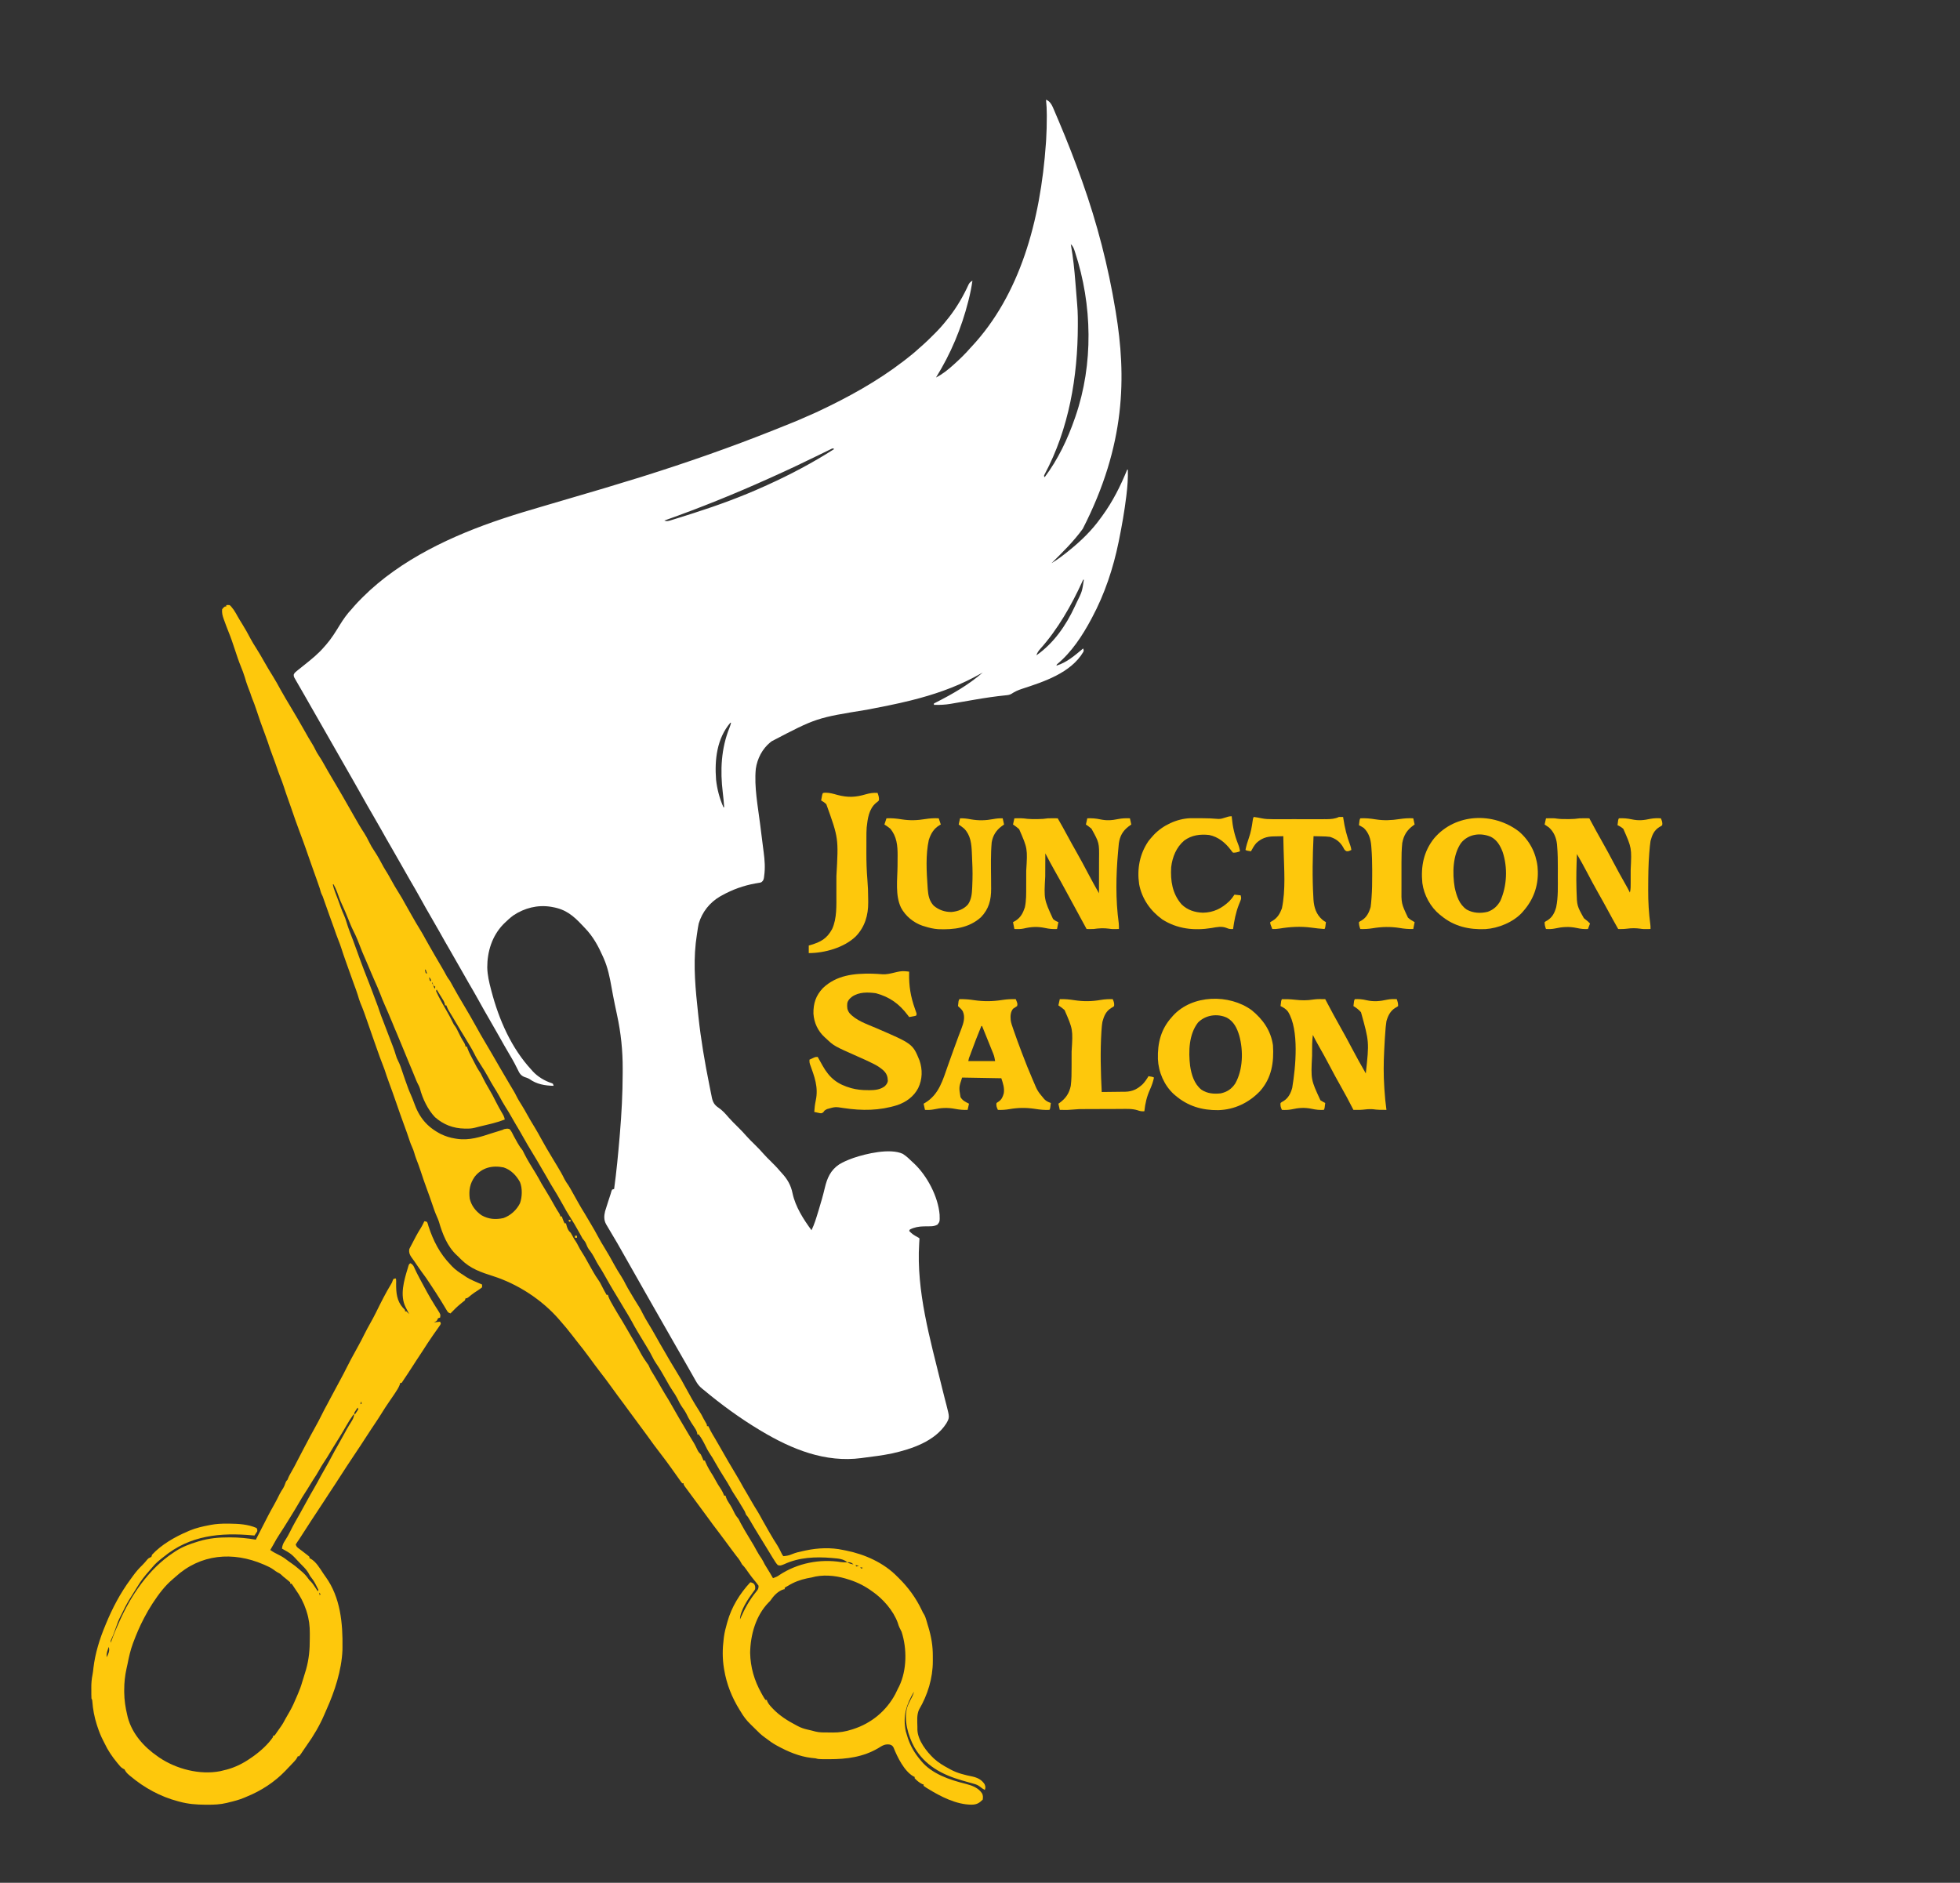<svg xmlns="http://www.w3.org/2000/svg" width="2850" height="2738"><rect width="100%" height="100%" fill="#333333" stroke="none"/><path d="M0 0 C5.172 2.032 7.611 5.942 9.868 10.82 C10.521 12.323 11.164 13.83 11.801 15.34 C12.154 16.162 12.507 16.983 12.871 17.83 C14.027 20.529 15.17 23.233 16.312 25.938 C17.117 27.83 17.922 29.723 18.727 31.616 C30.647 59.752 41.782 88.202 52 117 C52.352 117.989 52.352 117.989 52.712 118.999 C74.34 179.787 90.365 241.849 100.875 305.5 C101.062 306.628 101.25 307.756 101.443 308.918 C116.794 401.869 116.171 501.555 53.439 624.011 C40.151 642.371 24.08 658.1 8 674 C16.892 668.616 24.958 662.565 33 656 C33.545 655.561 34.089 655.122 34.65 654.67 C51.096 641.361 66.659 626.221 79 609 C79.989 607.655 80.979 606.31 81.969 604.965 C97.054 584.252 108.353 561.709 118 538 C118.33 538 118.66 538 119 538 C119.284 550.262 118.507 562.146 117 574.312 C116.892 575.205 116.784 576.097 116.672 577.017 C114.044 598.509 110.308 619.785 106 641 C105.762 642.174 105.762 642.174 105.519 643.371 C97.743 681.372 85.342 718.741 67 753 C66.43 754.073 66.43 754.073 65.849 755.168 C53.005 779.248 37.212 803.477 16 821 C15.67 821.66 15.34 822.32 15 823 C30.383 818.397 41.891 808.102 54 798 C55 801 55 801 54.172 803.094 C36.086 833.7 -3.41 846.467 -35.22 856.818 C-40.765 858.669 -45.386 860.717 -50.236 863.965 C-52.958 865.562 -55.51 865.84 -58.625 866.125 C-73.767 867.64 -88.785 869.905 -103.781 872.48 C-105.061 872.7 -106.341 872.919 -107.66 873.145 C-112.947 874.054 -118.234 874.964 -123.518 875.892 C-126.165 876.357 -128.814 876.815 -131.464 877.267 C-133.921 877.686 -136.377 878.114 -138.83 878.552 C-146.947 879.922 -154.776 880.233 -163 880 C-163 879.34 -163 878.68 -163 878 C-162.287 877.639 -161.574 877.277 -160.839 876.905 C-136.137 864.352 -113.048 851.204 -92 833 C-92.539 833.306 -93.078 833.611 -93.633 833.926 C-96.737 835.653 -99.863 837.334 -103 839 C-103.746 839.397 -104.492 839.794 -105.261 840.203 C-133.62 855.152 -164.042 865.431 -195.086 873.211 C-195.844 873.401 -196.602 873.592 -197.382 873.788 C-218.178 878.979 -239.214 882.984 -260.25 887.062 C-334.022 899.013 -334.022 899.013 -399 933 C-399.69 933.544 -400.379 934.088 -401.09 934.648 C-412.635 944.088 -419.882 958.317 -422 973 C-424.532 999.341 -418.983 1027.335 -415.73 1053.438 C-415.579 1054.652 -415.579 1054.652 -415.425 1055.892 C-414.4 1064.123 -413.368 1072.354 -412.307 1080.581 C-411.904 1083.71 -411.508 1086.841 -411.112 1089.971 C-410.926 1091.433 -410.737 1092.894 -410.545 1094.355 C-409.038 1105.805 -408.189 1117.14 -409.812 1128.625 C-409.963 1129.772 -410.114 1130.92 -410.27 1132.102 C-411.055 1135.217 -411.569 1136.031 -414 1138 C-415.843 1138.597 -415.843 1138.597 -417.93 1138.922 C-418.714 1139.056 -419.499 1139.191 -420.308 1139.329 C-421.578 1139.537 -421.578 1139.537 -422.875 1139.75 C-439.938 1142.881 -455.865 1148.533 -471 1157 C-471.993 1157.541 -472.985 1158.083 -474.008 1158.641 C-489.134 1167.518 -499.958 1181.233 -505 1198 C-505.928 1202.31 -506.58 1206.635 -507.188 1211 C-507.352 1212.098 -507.516 1213.197 -507.686 1214.328 C-508.157 1217.549 -508.59 1220.771 -509 1224 C-509.107 1224.829 -509.214 1225.658 -509.323 1226.512 C-512.993 1260.022 -509.62 1294.642 -506 1328 C-505.811 1329.778 -505.622 1331.557 -505.433 1333.335 C-501.832 1366.839 -496.178 1399.924 -489.525 1432.948 C-489.095 1435.091 -488.67 1437.235 -488.251 1439.38 C-487.662 1442.376 -487.05 1445.366 -486.43 1448.355 C-486.259 1449.244 -486.088 1450.133 -485.912 1451.049 C-484.455 1457.861 -482.132 1461.912 -476.188 1465.875 C-470.569 1469.62 -466.191 1474.607 -461.809 1479.703 C-457.756 1484.359 -453.4 1488.674 -449 1493 C-444.071 1497.846 -439.31 1502.73 -434.805 1507.973 C-431.38 1511.82 -427.671 1515.39 -424 1519 C-419.04 1523.877 -414.245 1528.791 -409.711 1534.066 C-406.793 1537.364 -403.642 1540.419 -400.5 1543.5 C-395.996 1547.961 -391.545 1552.407 -387.465 1557.266 C-386.447 1558.47 -385.395 1559.646 -384.316 1560.797 C-376.027 1569.733 -370.954 1578.524 -368.562 1590.354 C-364.475 1609.691 -352.649 1628.297 -341 1644 C-336.676 1635.155 -333.986 1625.829 -331.125 1616.438 C-330.725 1615.138 -330.725 1615.138 -330.318 1613.813 C-327.108 1603.373 -324.114 1592.949 -321.625 1582.312 C-318.289 1568.216 -313.235 1556.63 -300.812 1548.312 C-295.106 1544.887 -289.243 1542.283 -283 1540 C-282.074 1539.652 -281.149 1539.304 -280.195 1538.945 C-261.794 1532.649 -226.809 1524.338 -208.25 1532.938 C-202.987 1536.304 -198.46 1540.655 -194 1545 C-193.248 1545.69 -192.497 1546.379 -191.723 1547.09 C-172.779 1564.968 -156.83 1595.299 -154.723 1621.441 C-154.441 1631.532 -154.441 1631.532 -158 1636 C-161.542 1637.747 -164.426 1638.248 -168.352 1638.273 C-169.369 1638.294 -170.386 1638.315 -171.434 1638.336 C-173.538 1638.362 -175.642 1638.38 -177.746 1638.391 C-185.028 1638.556 -191.441 1639.677 -198 1643 C-198.33 1643.66 -198.66 1644.32 -199 1645 C-195.398 1649.067 -191.7 1651.468 -186.891 1653.984 C-185 1655 -185 1655 -184 1656 C-184.097 1658.489 -184.253 1660.954 -184.438 1663.438 C-188.73 1732.649 -168.553 1802.102 -152.262 1868.762 C-151.991 1869.872 -151.72 1870.982 -151.44 1872.126 C-150.088 1877.643 -148.709 1883.152 -147.284 1888.651 C-147.008 1889.723 -146.733 1890.795 -146.449 1891.9 C-145.933 1893.899 -145.411 1895.896 -144.881 1897.891 C-140.126 1916.387 -140.126 1916.387 -145 1925 C-161.591 1950.965 -195.248 1962.207 -223.812 1968.582 C-237.739 1971.469 -251.899 1973.202 -266 1975 C-266.806 1975.114 -267.612 1975.228 -268.443 1975.346 C-321.128 1982.319 -369.571 1962.57 -414 1936 C-414.898 1935.464 -415.796 1934.928 -416.721 1934.375 C-445.365 1917.165 -472.354 1897.404 -498 1876 C-498.566 1875.556 -499.132 1875.112 -499.716 1874.655 C-504.043 1871.163 -506.783 1867.733 -509.438 1862.875 C-510.049 1861.798 -510.049 1861.798 -510.673 1860.699 C-511.601 1859.064 -512.522 1857.425 -513.439 1855.784 C-515.814 1851.547 -518.235 1847.337 -520.649 1843.124 C-522.372 1840.115 -524.091 1837.103 -525.808 1834.091 C-530.015 1826.713 -534.25 1819.353 -538.5 1812 C-549.114 1793.626 -559.643 1775.204 -570.067 1756.722 C-574.351 1749.132 -578.672 1741.564 -583 1734 C-591.112 1719.823 -599.153 1705.607 -607.168 1691.375 C-622.974 1663.319 -622.974 1663.319 -639.461 1635.66 C-643.032 1629.489 -642.801 1623.375 -641.185 1616.564 C-640.066 1612.769 -638.867 1609.006 -637.625 1605.25 C-637.207 1603.95 -636.79 1602.649 -636.375 1601.348 C-635.265 1597.893 -634.139 1594.445 -633 1591 C-632.687 1589.895 -632.374 1588.79 -632.052 1587.651 C-631.531 1586.339 -631.531 1586.339 -631 1585 C-630.01 1584.67 -629.02 1584.34 -628 1584 C-624.539 1558.739 -622.165 1533.402 -620 1508 C-619.898 1506.801 -619.795 1505.602 -619.69 1504.366 C-617.188 1474.78 -615.619 1445.277 -615.567 1415.59 C-615.563 1413.546 -615.554 1411.502 -615.544 1409.459 C-615.464 1382.758 -618.089 1357.141 -623.75 1331.062 C-624.653 1326.811 -625.547 1322.558 -626.441 1318.305 C-626.773 1316.738 -626.773 1316.738 -627.111 1315.139 C-628.84 1306.916 -630.368 1298.667 -631.844 1290.395 C-634.389 1276.131 -637.133 1262.333 -643 1249 C-643.611 1247.598 -643.611 1247.598 -644.235 1246.167 C-651.079 1230.71 -658.588 1216.879 -670.423 1204.641 C-671.634 1203.381 -672.833 1202.109 -674.026 1200.832 C-687.37 1186.583 -698.229 1177.349 -718 1174 C-718.704 1173.87 -719.408 1173.74 -720.133 1173.605 C-739.358 1170.589 -758.27 1175.366 -774.344 1186.059 C-778.89 1189.381 -782.989 1193.054 -787 1197 C-787.773 1197.761 -788.547 1198.521 -789.344 1199.305 C-805.537 1216.219 -812.554 1238.871 -812.492 1261.911 C-812.207 1272.957 -809.834 1283.362 -807 1294 C-806.765 1294.9 -806.529 1295.8 -806.287 1296.727 C-795.309 1338.272 -777.441 1379.225 -748 1411 C-747.19 1411.926 -747.19 1411.926 -746.363 1412.871 C-739.104 1420.789 -728.977 1426.859 -718.793 1430.148 C-717.905 1430.57 -717.905 1430.57 -717 1431 C-716.67 1431.99 -716.34 1432.98 -716 1434 C-728.442 1433.789 -740.66 1431.683 -750.971 1424.24 C-753.229 1422.86 -755.382 1422.189 -757.902 1421.395 C-763.812 1419.069 -765.638 1415.838 -768.25 1410.25 C-769.172 1408.434 -770.098 1406.621 -771.027 1404.809 C-771.507 1403.857 -771.986 1402.906 -772.48 1401.925 C-775.068 1396.944 -777.95 1392.139 -780.812 1387.312 C-785.644 1379.097 -790.366 1370.829 -795 1362.5 C-799.553 1354.318 -804.192 1346.197 -808.938 1338.125 C-814.579 1328.524 -820.012 1318.82 -825.392 1309.071 C-830.072 1300.612 -834.902 1292.252 -839.801 1283.918 C-843.959 1276.828 -848.004 1269.682 -852 1262.5 C-856.576 1254.278 -861.236 1246.114 -866 1238 C-871.373 1228.849 -876.593 1219.623 -881.752 1210.351 C-885.728 1203.224 -889.802 1196.161 -893.938 1189.125 C-899.579 1179.524 -905.012 1169.82 -910.392 1160.071 C-915.072 1151.612 -919.902 1143.252 -924.801 1134.918 C-928.959 1127.828 -933.004 1120.682 -937 1113.5 C-941.576 1105.278 -946.236 1097.114 -951 1089 C-956.372 1079.851 -961.591 1070.626 -966.75 1061.355 C-970.75 1054.186 -974.844 1047.079 -979 1040 C-984.318 1030.938 -989.499 1021.808 -994.614 1012.63 C-998.988 1004.789 -1003.415 996.98 -1007.875 989.188 C-1008.208 988.605 -1008.542 988.023 -1008.885 987.422 C-1010.579 984.464 -1012.273 981.506 -1013.968 978.548 C-1016.984 973.284 -1019.993 968.015 -1023.002 962.747 C-1024.668 959.831 -1026.334 956.916 -1028 954 C-1028.667 952.833 -1029.333 951.667 -1030 950.5 C-1030.33 949.923 -1030.66 949.345 -1031 948.75 C-1050 915.5 -1050 915.5 -1051 913.75 C-1051.667 912.583 -1052.333 911.416 -1053 910.25 C-1054.666 907.335 -1056.331 904.421 -1057.996 901.507 C-1061.689 895.041 -1065.387 888.577 -1069.089 882.116 C-1072.075 876.904 -1075.048 871.684 -1078.02 866.463 C-1079.711 863.506 -1081.412 860.556 -1083.12 857.609 C-1084.133 855.857 -1085.141 854.103 -1086.146 852.346 C-1087.396 850.164 -1088.655 847.987 -1089.924 845.816 C-1090.753 844.36 -1090.753 844.36 -1091.598 842.875 C-1092.088 842.027 -1092.578 841.179 -1093.082 840.305 C-1094 838 -1094 838 -1093.865 835.891 C-1092.791 833.543 -1091.586 832.472 -1089.57 830.863 C-1088.863 830.29 -1088.155 829.718 -1087.426 829.127 C-1086.667 828.529 -1085.907 827.93 -1085.125 827.312 C-1084.353 826.69 -1083.581 826.068 -1082.785 825.427 C-1081.238 824.181 -1079.687 822.939 -1078.134 821.701 C-1067.735 813.413 -1057.556 805.227 -1049 795 C-1047.894 793.761 -1047.894 793.761 -1046.766 792.496 C-1039.071 783.686 -1033.099 773.954 -1027 764 C-1021.655 755.28 -1016.061 747.442 -1009 740 C-1007.932 738.755 -1006.869 737.505 -1005.812 736.25 C-1002.388 732.321 -998.738 728.629 -995.062 724.938 C-994.489 724.36 -993.916 723.782 -993.325 723.187 C-938.478 668.532 -862.97 633.511 -790.359 609.332 C-789.218 608.951 -789.218 608.951 -788.054 608.563 C-770.365 602.678 -752.515 597.365 -734.625 592.126 C-730.221 590.835 -725.819 589.536 -721.417 588.237 C-712.595 585.637 -703.772 583.044 -694.947 580.453 C-642.373 565.06 -642.373 565.06 -590 549 C-588.255 548.452 -588.255 548.452 -586.475 547.893 C-522.086 527.662 -458.831 505.596 -396.136 480.576 C-393.467 479.512 -390.797 478.448 -388.128 477.384 C-361.333 466.734 -361.333 466.734 -335 455 C-333.733 454.41 -332.467 453.82 -331.2 453.231 C-287.808 432.882 -245.031 409.315 -207 380 C-206.435 379.567 -205.871 379.134 -205.289 378.688 C-198.464 373.442 -191.805 368.11 -185.477 362.266 C-183.478 360.437 -181.45 358.67 -179.395 356.906 C-174.567 352.692 -170.021 348.207 -165.491 343.677 C-164.073 342.261 -162.647 340.853 -161.221 339.445 C-155.04 333.277 -149.406 326.854 -144 320 C-143.095 318.881 -142.19 317.763 -141.285 316.645 C-129.554 301.697 -120.078 285.232 -112.203 267.953 C-110.792 265.662 -109.171 264.554 -107 263 C-108.283 272.462 -110.166 281.682 -112.5 290.938 C-112.673 291.624 -112.845 292.311 -113.023 293.019 C-122.989 332.374 -138.545 369.514 -160 404 C-150.114 398.858 -142.196 392.455 -134 385 C-133.361 384.422 -132.721 383.845 -132.062 383.25 C-124.267 376.183 -116.901 368.954 -110 361 C-108.967 359.892 -108.967 359.892 -107.914 358.762 C-38.553 284.268 -8.105 177.48 -0.133 63.103 C-0.017 61.264 0.103 59.424 0.223 57.584 C0.906 46.869 1.089 36.174 1.125 25.438 C1.13 24.283 1.135 23.128 1.139 21.938 C1.125 14.578 0.729 7.323 0 0 Z M36 210 C36.107 210.599 36.214 211.198 36.325 211.815 C39.45 229.571 41.274 247.285 42.688 265.25 C42.901 267.869 43.115 270.487 43.33 273.105 C43.811 278.987 44.285 284.87 44.745 290.754 C44.919 292.972 45.098 295.191 45.28 297.409 C45.775 303.533 46.164 309.618 46.203 315.762 C46.214 316.927 46.214 316.927 46.224 318.117 C46.242 320.64 46.248 323.164 46.25 325.688 C46.251 326.57 46.251 327.452 46.252 328.361 C46.163 402.597 33.343 478.723 -1.988 544.691 C-2.489 545.834 -2.489 545.834 -3 547 C-2.67 547.66 -2.34 548.32 -2 549 C17.406 523.13 31.517 493.5 42 463 C42.284 462.182 42.568 461.363 42.861 460.52 C69.045 384.288 67.348 298.439 42.312 222 C42.027 221.127 41.742 220.254 41.448 219.354 C40.08 215.392 39.049 212.923 36 210 Z M-310 507 C-311.921 507.641 -311.921 507.641 -314.066 508.746 C-314.927 509.163 -315.787 509.579 -316.673 510.009 C-317.627 510.48 -318.58 510.952 -319.562 511.438 C-320.573 511.928 -321.583 512.419 -322.624 512.925 C-325.471 514.31 -328.316 515.701 -331.159 517.097 C-352.911 527.769 -374.765 538.142 -396.878 548.047 C-399.017 549.007 -401.154 549.971 -403.291 550.937 C-452.985 573.379 -503.611 593.765 -555 612 C-550.977 613.591 -548.014 612.357 -544 611.113 C-543.305 610.901 -542.61 610.688 -541.895 610.469 C-539.593 609.761 -537.296 609.038 -535 608.312 C-533.375 607.806 -531.749 607.3 -530.124 606.794 C-525.076 605.216 -520.037 603.612 -515 602 C-514.233 601.755 -513.466 601.51 -512.675 601.258 C-477.43 589.995 -442.704 577.298 -409 562 C-407.77 561.445 -406.54 560.889 -405.31 560.334 C-371.633 545.094 -339.177 527.898 -308 508 C-308.99 507.505 -308.99 507.505 -310 507 Z M54 698 C53.343 699.458 53.343 699.458 52.672 700.945 C36.955 735.316 16.826 770.614 -8.574 798.854 C-11.136 801.747 -12.799 804.318 -14 808 C11.216 790.387 29.06 764.58 41.813 737.021 C42.752 734.995 43.709 732.978 44.668 730.961 C52.489 715.107 52.489 715.107 55 698 C54.67 698 54.34 698 54 698 Z M-459 906 C-478.63 929.03 -482.026 959.696 -479.782 988.834 C-478.282 1002.652 -474.655 1016.309 -469 1029 C-468.67 1029 -468.34 1029 -468 1029 C-468.471 1021.867 -469.119 1014.78 -470 1007.688 C-473.934 975.415 -472.497 943.569 -460.234 913.152 C-459.293 910.748 -458.527 908.517 -458 906 C-458.33 906 -458.66 906 -459 906 Z M-468 1029 C-467 1031 -467 1031 -467 1031 Z " fill="#FFFFFF" transform="translate(1521,145)"></path><path d="M0 0 C2.25 -0.277 2.25 -0.277 5 0 C7.062 1.871 7.062 1.871 9 4.438 C9.959 5.673 9.959 5.673 10.938 6.934 C13.06 10.09 14.879 13.319 16.697 16.656 C18.774 20.392 21.052 23.998 23.312 27.625 C27.604 34.57 31.585 41.617 35.344 48.863 C37.789 53.495 40.558 57.893 43.36 62.313 C47.55 68.938 51.529 75.632 55.316 82.494 C59.316 89.68 63.629 96.673 67.952 103.668 C71.851 110.005 75.479 116.447 79 123 C83.888 131.806 89.052 140.437 94.25 149.062 C101.008 160.279 107.554 171.602 114 183 C119.178 192.224 119.178 192.224 124.688 201.25 C126.486 204.062 127.983 206.933 129.438 209.938 C131.02 213.177 132.7 216.16 134.75 219.125 C137.426 223.021 139.773 227.057 142.062 231.188 C145.809 237.94 149.686 244.608 153.625 251.25 C154.19 252.203 154.755 253.157 155.338 254.139 C156.42 255.964 157.503 257.789 158.586 259.614 C161.418 264.393 164.212 269.195 167 274 C167.802 275.378 168.604 276.755 169.406 278.133 C175.151 288.015 180.816 297.939 186.409 307.907 C190.864 315.828 195.41 323.677 200.438 331.25 C203.113 335.411 205.405 339.679 207.562 344.125 C209.911 348.936 212.414 353.347 215.469 357.734 C220.368 364.984 224.444 372.786 228.598 380.477 C230.228 383.41 231.994 386.233 233.797 389.062 C235.487 391.784 237.015 394.585 238.559 397.391 C242.728 404.939 246.941 412.444 251.625 419.688 C254.439 424.044 256.963 428.492 259.41 433.062 C262.169 438.16 265.08 443.172 267.968 448.197 C268.987 449.977 269.999 451.761 271.008 453.547 C274.279 459.326 277.618 465.047 281.125 470.688 C284.114 475.499 286.915 480.369 289.578 485.367 C291.33 488.611 293.161 491.806 295 495 C295.538 495.935 296.075 496.87 296.629 497.834 C298.542 501.161 300.459 504.487 302.375 507.812 C303.022 508.937 303.669 510.062 304.336 511.221 C307.277 516.324 310.234 521.414 313.277 526.457 C315.868 530.75 318.261 535.124 320.605 539.555 C321.923 541.866 323.391 543.887 325 546 C325.735 547.234 326.442 548.486 327.125 549.75 C327.777 550.939 327.777 550.939 328.441 552.152 C329.213 553.562 329.213 553.562 330 555 C334.764 563.617 339.651 572.139 344.75 580.562 C351.408 591.573 357.717 602.772 364 614 C365.271 616.27 366.541 618.539 367.814 620.808 C368.522 622.072 369.229 623.337 369.934 624.603 C372.331 628.885 374.845 633.09 377.378 637.294 C380.252 642.088 383.061 646.92 385.875 651.75 C386.489 652.803 387.103 653.857 387.736 654.942 C391.016 660.572 394.28 666.211 397.5 671.875 C400.107 676.458 402.775 680.996 405.504 685.508 C407.799 689.331 410.03 693.191 412.27 697.047 C413.882 699.799 415.529 702.526 417.188 705.25 C418.883 708.058 420.461 710.854 421.875 713.812 C424.259 718.74 427.224 723.316 430.113 727.957 C432.578 731.932 434.883 735.969 437.137 740.066 C440.701 746.531 444.452 752.87 448.328 759.152 C451.843 764.899 455.087 770.776 458.312 776.688 C462.995 785.264 467.907 793.663 473 802 C474.471 804.446 475.937 806.895 477.402 809.344 C478.658 811.432 479.922 813.514 481.191 815.594 C485.008 821.872 488.637 828.111 491.824 834.738 C493.434 837.835 495.36 840.659 497.375 843.504 C499.264 846.405 500.919 849.396 502.586 852.429 C505.188 857.16 507.848 861.859 510.5 866.562 C511.056 867.552 511.611 868.541 512.184 869.561 C514.974 874.508 517.823 879.389 520.867 884.184 C521.969 885.95 523.013 887.736 524.039 889.547 C526.088 893.155 528.223 896.702 530.375 900.25 C534.092 906.411 537.606 912.655 541 919 C543.762 924.126 546.673 929.118 549.75 934.062 C554.896 942.361 559.68 950.867 564.328 959.453 C567.416 965.151 570.85 970.612 574.347 976.066 C576.803 979.934 578.961 983.836 580.966 987.953 C582.824 991.631 584.954 995.15 587.062 998.688 C587.496 999.42 587.93 1000.153 588.377 1000.908 C589.581 1002.941 590.79 1004.971 592 1007 C592.517 1007.869 593.034 1008.738 593.566 1009.633 C594.652 1011.425 595.755 1013.205 596.867 1014.98 C597.861 1016.568 597.861 1016.568 598.875 1018.188 C599.532 1019.233 600.19 1020.278 600.867 1021.355 C602.53 1024.101 603.972 1026.914 605.383 1029.797 C607.977 1035.065 610.935 1040.057 614 1045.062 C617.392 1050.628 620.716 1056.209 623.856 1061.921 C628.575 1070.498 633.536 1078.946 638.48 1087.395 C639.688 1089.464 640.882 1091.54 642.062 1093.625 C643.597 1096.299 645.159 1098.948 646.746 1101.59 C647.278 1102.475 647.809 1103.36 648.357 1104.271 C649.902 1106.838 651.45 1109.402 653 1111.965 C662.417 1127.56 662.417 1127.56 666.516 1135.238 C673.19 1147.656 680.123 1160.019 687.75 1171.875 C690.081 1175.501 692.138 1179.107 694 1183 C695.323 1185.357 696.662 1187.705 698.012 1190.047 C699 1192 699 1192 699 1194 C699.66 1194 700.32 1194 701 1194 C701.291 1194.606 701.583 1195.212 701.883 1195.836 C702.293 1196.674 702.703 1197.512 703.125 1198.375 C703.717 1199.593 703.717 1199.593 704.32 1200.836 C706.226 1204.425 708.309 1207.879 710.412 1211.354 C712.906 1215.51 715.294 1219.724 717.688 1223.938 C725.807 1238.187 733.946 1252.423 742.48 1266.43 C745.64 1271.644 748.612 1276.928 751.508 1282.293 C753.374 1285.679 755.368 1288.977 757.375 1292.281 C759.258 1295.431 761.068 1298.619 762.875 1301.812 C766.092 1307.49 769.464 1313.053 772.945 1318.574 C775.188 1322.314 777.26 1326.126 779.336 1329.96 C782.288 1335.353 785.365 1340.674 788.438 1346 C789.067 1347.098 789.697 1348.197 790.346 1349.328 C793.9 1355.495 797.566 1361.555 801.46 1367.514 C803.536 1370.866 805.265 1374.348 806.957 1377.906 C808.052 1380.214 808.052 1380.214 810 1383 C814.624 1382.657 818.308 1381.991 822.559 1380.121 C828.152 1377.822 833.776 1376.52 839.688 1375.312 C840.681 1375.1 841.674 1374.888 842.697 1374.67 C860.269 1370.969 879.366 1370.101 897 1374 C898.39 1374.272 899.781 1374.543 901.172 1374.812 C928.658 1380.323 956.255 1392.634 976 1413 C976.585 1413.574 977.17 1414.147 977.773 1414.738 C991.65 1428.378 1003.035 1443.987 1011.344 1461.574 C1012.887 1464.917 1012.887 1464.917 1014.598 1467.586 C1016.185 1470.318 1017.047 1472.908 1017.938 1475.938 C1018.275 1477.085 1018.613 1478.232 1018.961 1479.414 C1019.304 1480.597 1019.647 1481.781 1020 1483 C1020.343 1484.121 1020.686 1485.243 1021.039 1486.398 C1025.283 1500.557 1027.514 1513.978 1027.391 1528.709 C1027.375 1530.999 1027.391 1533.288 1027.41 1535.578 C1027.446 1560.242 1019.923 1584.799 1007.418 1606 C1003.812 1613.629 1004.809 1622.815 1004.967 1631.084 C1004.993 1632.582 1004.992 1634.08 1004.98 1635.578 C1005.599 1651.018 1018.254 1667.145 1028.945 1677.27 C1035.579 1683.326 1043.077 1687.846 1051 1692 C1052.083 1692.615 1052.083 1692.615 1053.188 1693.242 C1063.027 1698.594 1074.082 1701.249 1085 1703.438 C1092.319 1705.077 1098.475 1708.105 1102.625 1714.562 C1104.032 1718.08 1104.275 1719.495 1103 1723 C1100.359 1721.491 1098.001 1720.001 1095.691 1718.013 C1092.814 1715.861 1090.576 1714.998 1087.133 1714.035 C1085.444 1713.552 1085.444 1713.552 1083.722 1713.058 C1082.535 1712.73 1081.348 1712.401 1080.125 1712.062 C1077.674 1711.358 1075.224 1710.653 1072.773 1709.945 C1071.599 1709.609 1070.424 1709.273 1069.214 1708.927 C1040.592 1700.673 1015.614 1687.187 1000.371 1660.543 C991.42 1643.941 984.988 1621.649 990.062 1602.875 C991.994 1597.388 994.775 1592.242 997.477 1587.102 C998.699 1584.613 999.404 1582.657 1000 1580 C988.773 1598.903 983.434 1615.824 988.188 1638.062 C988.751 1640.054 989.356 1642.034 990 1644 C990.352 1645.145 990.704 1646.289 991.066 1647.469 C994.981 1659.356 1000.98 1669.44 1009 1679 C1009.434 1679.538 1009.868 1680.075 1010.315 1680.629 C1026.024 1699.68 1051.677 1708.212 1074.875 1714 C1084.323 1716.453 1093.45 1719.58 1099 1728 C1100.589 1731.179 1100.416 1733.496 1100 1737 C1094.789 1742.211 1091.073 1744.303 1083.75 1744.375 C1061.454 1744.301 1038.662 1732.524 1020 1721 C1019.316 1720.585 1018.631 1720.17 1017.926 1719.742 C1016.25 1718.688 1016.25 1718.688 1014 1717 C1014 1716.34 1014 1715.68 1014 1715 C1013.34 1714.814 1012.68 1714.629 1012 1714.438 C1007.731 1712.392 1004.258 1709.428 1001 1706 C1001 1705.34 1001 1704.68 1001 1704 C1000.429 1703.763 999.858 1703.526 999.27 1703.281 C985.737 1695.642 975.752 1675.015 970.238 1661.18 C968.771 1658.597 967.769 1657.975 965 1657 C957.932 1655.864 954.197 1658.371 948.258 1662.062 C926.325 1675.107 901.978 1678.271 877 1678.25 C875.776 1678.249 875.776 1678.249 874.527 1678.248 C872.185 1678.242 869.842 1678.225 867.5 1678.203 C866.788 1678.199 866.077 1678.194 865.343 1678.19 C862.296 1678.146 859.914 1677.971 857 1677 C854.835 1676.758 852.668 1676.532 850.5 1676.312 C833.329 1674.265 816.795 1667.307 801.75 1659.062 C800.632 1658.452 800.632 1658.452 799.492 1657.829 C794.332 1654.934 789.67 1651.624 785 1648 C784.246 1647.455 783.492 1646.909 782.715 1646.348 C778.019 1642.952 774.009 1639.171 770 1635 C767.556 1632.532 765.098 1630.093 762.57 1627.711 C756.573 1621.982 752.166 1616.146 748 1609 C747.5 1608.199 747 1607.399 746.484 1606.574 C735.184 1588.404 727.5 1569.099 724 1548 C723.883 1547.301 723.766 1546.603 723.645 1545.883 C721.316 1531.433 721.488 1517.589 723.312 1503.125 C723.43 1502.186 723.548 1501.248 723.669 1500.281 C724.579 1493.676 726.128 1487.393 728 1481 C728.242 1480.131 728.483 1479.263 728.732 1478.368 C734.75 1456.795 746.854 1437.315 762 1421 C764.653 1421.548 765.788 1421.788 767.75 1423.75 C769.27 1426.485 769.309 1427.902 769 1431 C767.785 1433.078 767.785 1433.078 766.062 1435.25 C758.97 1444.926 747 1462.502 747 1475 C747.329 1474.234 747.329 1474.234 747.664 1473.453 C753.837 1459.3 760.945 1446.337 770.8 1434.414 C773.362 1431.225 774 1430.26 774 1426 C772.442 1423.755 770.873 1421.711 769.125 1419.625 C768.114 1418.384 767.107 1417.14 766.102 1415.895 C765.586 1415.256 765.071 1414.617 764.54 1413.959 C761.631 1410.258 758.948 1406.396 756.262 1402.532 C754.338 1399.784 752.388 1397.346 750 1395 C748.999 1393.257 748 1391.513 747.027 1389.754 C745.587 1387.295 743.818 1385.192 742 1383 C740.573 1381.13 739.168 1379.244 737.762 1377.359 C736.476 1375.638 735.187 1373.92 733.895 1372.203 C730.243 1367.351 726.616 1362.487 723.062 1357.562 C720.111 1353.485 717.081 1349.479 714 1345.5 C709.549 1339.749 705.247 1333.903 701 1328 C696.396 1321.618 691.729 1315.289 687 1309 C682.916 1303.57 678.865 1298.12 674.891 1292.609 C673.518 1290.715 672.13 1288.831 670.734 1286.953 C669.997 1285.958 669.26 1284.963 668.5 1283.938 C667.495 1282.59 667.495 1282.59 666.469 1281.215 C665 1279 665 1279 665 1277 C664.34 1277 663.68 1277 663 1277 C661.406 1275.086 661.406 1275.086 659.5 1272.375 C658.788 1271.372 658.077 1270.369 657.344 1269.336 C656.963 1268.794 656.583 1268.252 656.191 1267.694 C654.145 1264.784 652.07 1261.894 650 1259 C649.15 1257.809 648.299 1256.617 647.449 1255.426 C642.428 1248.398 637.365 1241.423 632.035 1234.625 C625.085 1225.661 618.343 1216.544 611.788 1207.288 C608.126 1202.135 604.338 1197.082 600.533 1192.033 C595.289 1185.071 590.142 1178.038 585 1171 C583.126 1168.437 581.251 1165.874 579.375 1163.312 C578.917 1162.687 578.458 1162.061 577.986 1161.416 C575.164 1157.569 572.312 1153.746 569.438 1149.938 C566.303 1145.777 563.257 1141.566 560.25 1137.312 C554.867 1129.71 549.186 1122.345 543.506 1114.963 C538.598 1108.565 533.784 1102.099 529.062 1095.562 C522.643 1086.705 515.913 1078.092 509.047 1069.578 C507.163 1067.205 505.323 1064.802 503.492 1062.386 C497.625 1054.659 491.404 1047.287 485 1040 C484.54 1039.47 484.08 1038.94 483.605 1038.394 C458.852 1009.949 423.715 987.128 387.918 975.727 C370.774 970.256 355.11 965.011 342 952 C341.175 951.196 340.35 950.391 339.5 949.562 C338.675 948.717 337.85 947.871 337 947 C336.417 946.474 335.835 945.948 335.234 945.406 C321.237 932.4 314.442 914.435 309.195 896.512 C308.285 893.838 307.31 891.409 306.137 888.855 C303.59 883.247 301.657 877.456 299.688 871.625 C297.028 863.839 294.33 856.078 291.438 848.375 C288.358 840.157 285.593 831.847 282.851 823.511 C280.748 817.15 278.492 810.904 276.016 804.68 C275.023 802.06 274.207 799.443 273.438 796.75 C272.543 793.628 271.5 790.754 270.125 787.812 C268.076 783.383 266.569 778.839 265.062 774.201 C263.369 769.025 261.526 763.916 259.625 758.812 C255.246 747.035 251.132 735.169 247.027 723.293 C243.596 713.377 240.106 703.492 236.44 693.66 C234.222 687.682 232.186 681.661 230.238 675.59 C229.291 672.843 228.282 670.184 227.188 667.496 C224.471 660.784 222.092 653.953 219.688 647.125 C219.196 645.735 218.705 644.345 218.214 642.955 C216.806 638.971 215.402 634.986 214 631 C213.65 630.005 213.299 629.009 212.938 627.983 C210.259 620.362 207.593 612.736 204.973 605.094 C201.903 596.164 198.826 587.321 195.07 578.652 C193.489 574.734 192.352 570.705 191.152 566.656 C189.541 561.542 187.66 556.541 185.784 551.519 C183.239 544.689 180.815 537.822 178.421 530.937 C176.917 526.613 175.393 522.298 173.812 518 C171.459 511.584 169.323 505.096 167.223 498.594 C166.019 494.899 164.73 491.281 163.25 487.688 C160.873 481.848 158.843 475.895 156.778 469.94 C154.478 463.322 152.08 456.746 149.637 450.18 C147.094 443.32 144.679 436.418 142.309 429.496 C142.035 428.705 141.762 427.913 141.48 427.098 C141.242 426.402 141.004 425.706 140.759 424.989 C140.022 422.958 140.022 422.958 138.965 420.941 C137.545 418.085 136.863 415.068 136 412 C134.939 408.797 133.813 405.618 132.688 402.438 C132.376 401.551 132.064 400.665 131.742 399.752 C129.616 393.72 127.466 387.696 125.309 381.676 C123.71 377.185 122.135 372.687 120.562 368.188 C120.262 367.329 119.961 366.47 119.652 365.585 C118.276 361.653 116.903 357.72 115.535 353.785 C112.724 345.727 109.775 337.731 106.75 329.75 C102.342 318.106 98.279 306.356 94.262 294.574 C92.859 290.467 91.421 286.379 89.926 282.305 C87.683 276.187 85.659 270.003 83.645 263.807 C81.933 258.607 80.042 253.528 77.978 248.458 C76.394 244.476 75.015 240.428 73.625 236.375 C71.458 230.112 69.234 223.88 66.875 217.688 C64.462 211.346 62.272 204.953 60.176 198.5 C59.12 195.359 57.993 192.263 56.819 189.166 C52.073 176.619 47.564 163.993 43.435 151.23 C41.777 146.15 39.914 141.2 37.897 136.251 C36.815 133.536 35.907 130.778 35 128 C33.768 124.658 32.489 121.334 31.211 118.01 C29.583 113.721 28.215 109.428 27 105 C25.379 99.623 23.382 94.445 21.25 89.25 C18.031 81.369 15.386 73.323 12.73 65.238 C9.743 56.149 6.702 47.039 3.062 38.188 C0.998 33.109 -0.889 27.969 -2.75 22.812 C-3.068 21.956 -3.387 21.1 -3.715 20.218 C-5.453 15.34 -6.554 11.256 -6 6 C-4.125 3.562 -4.125 3.562 -2 2 C-1.34 2 -0.68 2 0 2 C0 1.34 0 0.68 0 0 Z M151 397 C152 400 152 400 152 400 Z M154 404 C155 406 155 406 155 406 Z M155 406 C155.695 410.252 157.076 414.125 158.625 418.125 C159.167 419.545 159.709 420.966 160.25 422.387 C160.535 423.134 160.82 423.88 161.113 424.65 C162.03 427.08 162.925 429.517 163.812 431.957 C164.115 432.786 164.417 433.616 164.728 434.47 C165.309 436.067 165.887 437.665 166.463 439.264 C167.88 443.148 169.394 446.942 171.102 450.707 C172.595 454.01 173.781 457.25 174.75 460.75 C177.359 469.553 180.762 478.053 184.077 486.609 C186.326 492.434 188.46 498.285 190.5 504.188 C193.401 512.49 196.504 520.716 199.625 528.938 C200.092 530.169 200.56 531.401 201.041 532.671 C203.349 538.733 205.696 544.777 208.12 550.794 C209.421 554.054 210.65 557.336 211.875 560.625 C212.389 562.004 212.904 563.383 213.418 564.762 C213.678 565.458 213.937 566.155 214.205 566.873 C215.003 569.007 215.807 571.138 216.613 573.27 C220.996 584.864 220.996 584.864 222.562 589.688 C224.244 594.858 226.245 599.9 228.214 604.967 C230.109 609.867 231.969 614.781 233.835 619.692 C235.608 624.355 237.389 629.014 239.188 633.668 C239.544 634.593 239.9 635.518 240.266 636.471 C240.941 638.222 241.618 639.972 242.298 641.721 C243.872 645.817 245.284 649.89 246.48 654.113 C247.382 657.216 248.404 659.989 249.914 662.844 C252.715 668.153 254.471 673.822 256.375 679.5 C257.166 681.822 257.959 684.144 258.754 686.465 C259.137 687.585 259.52 688.705 259.915 689.859 C261.327 693.947 262.795 698.012 264.312 702.062 C264.742 703.208 265.171 704.354 265.613 705.535 C266.665 708.163 267.77 710.723 268.941 713.297 C270.375 716.484 271.637 719.681 272.789 722.98 C280.388 744.7 291.471 758.546 312.188 769.25 C318.981 772.439 325.48 774.533 332.875 775.688 C333.669 775.813 334.464 775.938 335.282 776.067 C353.441 778.799 369.366 773.466 386.476 767.824 C390.874 766.388 395.304 765.06 399.734 763.727 C402 763.064 402 763.064 404 762 C409.009 761.082 409.009 761.082 412 762 C414.697 764.916 416.233 768.47 418 772 C419.126 774.07 420.273 776.127 421.428 778.182 C422.211 779.576 422.987 780.974 423.754 782.377 C425.885 786.232 428.197 789.583 431 793 C431.952 794.871 432.9 796.744 433.809 798.637 C438.458 807.859 444.126 816.639 449.496 825.457 C452.624 830.616 455.582 835.835 458.41 841.164 C460.075 844.134 461.862 847.001 463.677 849.881 C465.85 853.362 467.925 856.898 470 860.438 C470.438 861.182 470.876 861.927 471.327 862.695 C473.921 867.12 476.453 871.571 478.91 876.074 C480.495 878.875 482.23 881.576 483.984 884.273 C485 886 485 886 486 889 C486.66 889 487.32 889 488 889 C488.289 889.908 488.577 890.815 488.875 891.75 C489.765 894.322 490.715 896.613 492 899 C492.66 899 493.32 899 494 899 C494.255 900.013 494.255 900.013 494.516 901.047 C495.926 906.238 496.974 909.329 501 913 C502.345 915.215 503.558 917.483 504.777 919.77 C506.059 922.188 506.059 922.188 508.062 925.062 C509.531 927.289 510.674 929.304 511.812 931.688 C513.448 935.061 515.336 938.167 517.375 941.312 C520.2 945.682 522.742 950.12 525.199 954.703 C527.594 959.087 530.071 963.421 532.562 967.75 C533.022 968.554 533.481 969.359 533.954 970.188 C536.072 973.855 538.232 977.413 540.719 980.844 C542.818 983.748 544.351 986.524 545.887 989.734 C548.1 994.238 550.577 998.607 553 1003 C553.66 1003 554.32 1003 555 1003 C555.321 1004.174 555.321 1004.174 555.648 1005.371 C557.466 1010.252 560.009 1014.57 562.625 1019.062 C563.162 1019.993 563.699 1020.924 564.252 1021.883 C567.828 1028.057 571.486 1034.169 575.281 1040.211 C576.849 1042.755 578.343 1045.33 579.817 1047.929 C581.24 1050.42 582.687 1052.895 584.137 1055.371 C595.082 1074.07 595.082 1074.07 600 1082.875 C605.587 1093.194 605.587 1093.194 612.25 1102.812 C614 1105 614 1105 614.926 1107.324 C616.035 1110.087 617.381 1112.465 618.938 1115 C619.442 1115.825 619.946 1116.65 620.465 1117.5 C620.971 1118.325 621.478 1119.15 622 1120 C624.092 1123.467 626.146 1126.955 628.18 1130.457 C628.779 1131.488 629.379 1132.518 629.996 1133.58 C631.242 1135.723 632.486 1137.866 633.73 1140.01 C636.742 1145.185 639.791 1150.322 642.99 1155.384 C644.189 1157.303 645.299 1159.259 646.375 1161.25 C648.956 1165.957 651.661 1170.587 654.375 1175.219 C655.618 1177.347 656.848 1179.48 658.062 1181.625 C660.05 1185.086 662.1 1188.504 664.16 1191.922 C666.907 1196.517 669.609 1201.137 672.309 1205.759 C674.357 1209.253 676.44 1212.712 678.613 1216.129 C681.289 1220.38 683.422 1224.828 685.57 1229.363 C686.882 1231.783 688.079 1233.105 690 1235 C691.168 1237.262 691.168 1237.262 692.188 1239.688 C692.532 1240.496 692.876 1241.304 693.23 1242.137 C693.484 1242.752 693.738 1243.366 694 1244 C694.66 1244 695.32 1244 696 1244 C696.272 1244.715 696.544 1245.431 696.824 1246.168 C699.709 1253.117 703.674 1259.585 707.723 1265.91 C709.227 1268.371 710.579 1270.894 711.938 1273.438 C713.858 1277.016 715.885 1280.405 718.188 1283.75 C720.677 1287.376 722.429 1290.897 724 1295 C724.66 1295 725.32 1295 726 1295 C726.263 1295.884 726.526 1296.769 726.797 1297.68 C727.967 1300.909 729.329 1303.295 731.25 1306.125 C734.456 1311.004 737.072 1315.989 739.543 1321.273 C741.085 1324.158 742.923 1326.482 745 1329 C746.036 1330.982 747.031 1332.985 748 1335 C751.772 1342.055 755.901 1348.891 760.049 1355.729 C767.722 1368.39 767.722 1368.39 771.188 1374.875 C773.421 1379.05 775.885 1382.958 778.605 1386.832 C780.294 1389.457 781.605 1392.209 783 1395 C784.29 1397.159 785.604 1399.305 786.938 1401.438 C789.72 1405.909 792.433 1410.401 795 1415 C796.031 1414.588 797.062 1414.175 798.125 1413.75 C798.995 1413.402 798.995 1413.402 799.883 1413.047 C802.162 1411.981 802.162 1411.981 804.695 1410.164 C830.823 1393.054 863.016 1386.771 893.66 1391.562 C896.82 1391.976 899.818 1392.077 903 1392 C897.938 1386.938 889.456 1386.406 882.625 1385.812 C881.331 1385.694 881.331 1385.694 880.01 1385.573 C856.765 1383.618 832.769 1384.674 811.293 1394.691 C805.729 1396.902 805.729 1396.902 802 1396 C799.556 1393.488 797.816 1390.609 796 1387.625 C795.505 1386.85 795.01 1386.076 794.5 1385.277 C791.445 1380.464 788.532 1375.564 785.607 1370.67 C782.534 1365.565 779.384 1360.506 776.25 1355.438 C771.03 1346.988 765.866 1338.513 760.919 1329.9 C759.433 1327.331 758.109 1325.109 756 1323 C755.321 1321.338 754.656 1319.671 754 1318 C753.117 1316.418 752.199 1314.856 751.25 1313.312 C750.719 1312.444 750.188 1311.575 749.641 1310.68 C749.099 1309.795 748.558 1308.911 748 1308 C746.999 1306.313 745.999 1304.626 745 1302.938 C743.089 1299.743 741.1 1296.636 739 1293.562 C736.927 1290.496 735.1 1287.399 733.375 1284.125 C730.542 1278.81 727.365 1273.759 724.125 1268.688 C719.803 1261.918 715.679 1255.089 711.742 1248.09 C708.678 1242.655 705.564 1237.248 702 1232.125 C700.154 1229.241 698.683 1226.387 697.188 1223.312 C694.233 1217.306 691.073 1211.333 687 1206 C686.34 1206 685.68 1206 685 1206 C684.923 1205.314 684.845 1204.628 684.766 1203.922 C683.791 1200.203 681.882 1197.389 679.75 1194.25 C678.928 1193.007 678.107 1191.762 677.289 1190.516 C676.894 1189.914 676.498 1189.313 676.091 1188.693 C673.277 1184.325 670.826 1179.766 668.625 1175.062 C667.147 1172.277 665.537 1169.92 663.688 1167.375 C660.383 1162.758 657.923 1157.984 655.465 1152.879 C653.723 1149.456 651.684 1146.365 649.504 1143.211 C645.919 1137.941 642.748 1132.399 639.688 1126.812 C635.063 1118.414 630.182 1110.09 624.75 1102.188 C622.798 1099.329 621.185 1096.463 619.688 1093.344 C617.131 1088.164 614.258 1083.24 611.25 1078.312 C610.193 1076.565 609.135 1074.818 608.078 1073.07 C607.559 1072.216 607.04 1071.362 606.506 1070.481 C604.326 1066.89 602.162 1063.289 600 1059.688 C599.319 1058.557 598.639 1057.426 597.938 1056.262 C594.988 1051.297 592.138 1046.292 589.438 1041.188 C586.206 1035.233 582.668 1029.482 579.117 1023.715 C575.813 1018.346 572.589 1012.941 569.438 1007.48 C567.24 1003.689 564.979 999.946 562.625 996.25 C560.894 993.487 559.252 990.698 557.684 987.84 C554.99 982.965 552.225 978.134 549.438 973.312 C548.735 972.09 548.735 972.09 548.018 970.842 C546.059 967.453 544.087 964.129 541.902 960.879 C539.716 957.57 537.93 954.15 536.125 950.625 C533.54 945.656 530.829 941.204 527.305 936.832 C525.356 934.095 524.202 931.103 522.922 928.012 C521.687 925.317 519.863 923.302 518 921 C516.553 918.482 515.199 915.921 513.832 913.359 C508.965 904.435 503.767 895.663 498.25 887.125 C495.551 882.938 493.141 878.663 490.789 874.273 C484.759 863.241 478.324 852.435 471.688 841.758 C469.853 838.761 468.15 835.713 466.469 832.629 C463.568 827.437 460.508 822.336 457.484 817.215 C455.431 813.736 453.399 810.246 451.375 806.75 C449 802.667 446.553 798.638 444.062 794.625 C440.228 788.427 436.595 782.127 433.009 775.784 C431.304 772.769 429.591 769.759 427.875 766.75 C427.54 766.162 427.205 765.575 426.859 764.969 C424.484 760.816 422.037 756.712 419.559 752.621 C417.68 749.461 415.872 746.262 414.062 743.062 C411.613 738.736 409.077 734.488 406.375 730.312 C402.956 725.024 399.968 719.551 397 714 C394.499 709.498 391.843 705.125 389.125 700.75 C386.046 695.789 383.182 690.744 380.418 685.602 C377.094 679.503 373.425 673.634 369.626 667.822 C366.233 662.621 363.11 657.438 360.438 651.824 C356.978 645.028 352.911 638.543 349 632 C348.404 630.998 347.809 629.997 347.195 628.965 C344.962 625.221 342.697 621.502 340.375 617.812 C338.534 614.885 336.791 611.915 335.09 608.902 C333.797 606.646 332.464 604.417 331.125 602.188 C330.617 601.342 330.109 600.496 329.586 599.625 C328.514 597.851 327.436 596.08 326.352 594.312 C325.823 593.446 325.295 592.58 324.75 591.688 C324.27 590.908 323.791 590.128 323.297 589.324 C321.968 586.943 320.957 584.551 320 582 C319.34 582 318.68 582 318 582 C317.938 581.34 317.876 580.68 317.812 580 C316.885 576.575 315.405 574.218 313.477 571.27 C311.815 568.716 310.249 566.116 308.688 563.5 C308.176 562.644 307.664 561.788 307.137 560.906 C306.574 559.963 306.574 559.963 306 559 C305.67 559.66 305.34 560.32 305 561 C305.978 563.351 307.022 565.555 308.188 567.812 C308.541 568.51 308.895 569.207 309.259 569.925 C312.849 576.897 316.766 583.678 320.696 590.462 C323.966 596.124 327.028 601.806 329.816 607.723 C330.916 610.003 330.916 610.003 332.41 611.824 C334.673 614.921 336.212 618.303 337.875 621.75 C340.056 626.21 342.228 630.58 344.938 634.75 C346.669 637.479 347.374 638.971 348 642 C348.66 642 349.32 642 350 642 C350.266 642.86 350.531 643.721 350.805 644.607 C352.006 648.016 353.454 651.075 355.117 654.281 C356.028 656.039 356.028 656.039 356.957 657.832 C357.272 658.435 357.588 659.038 357.913 659.659 C358.871 661.492 359.821 663.33 360.77 665.168 C361.385 666.352 362.001 667.535 362.617 668.719 C363.17 669.78 363.723 670.842 364.292 671.936 C366.043 675.077 367.99 678.019 370 681 C371.075 683.088 372.115 685.193 373.125 687.312 C375.828 692.874 378.82 698.198 382 703.5 C385.684 709.652 389 715.848 392.133 722.301 C394.771 727.638 397.754 732.796 400.713 737.961 C401.125 738.688 401.537 739.415 401.961 740.164 C402.33 740.808 402.699 741.452 403.08 742.116 C404.03 744.061 404.553 745.887 405 748 C399.336 750.222 393.704 751.994 387.812 753.5 C386.57 753.823 386.57 753.823 385.302 754.152 C379.541 755.635 373.763 757.03 367.957 758.324 C365.674 758.846 363.409 759.441 361.152 760.066 C356.981 761.112 353.037 761.309 348.75 761.25 C348.007 761.24 347.264 761.231 346.498 761.221 C330.023 760.865 315.955 755.554 303.453 744.586 C293.012 733.579 285.493 717.685 281.637 703.121 C280.78 700.268 279.471 697.768 278.076 695.146 C277.014 693.027 276.129 690.907 275.27 688.699 C273.557 684.367 271.784 680.063 269.977 675.77 C269.706 675.126 269.435 674.482 269.156 673.818 C268.034 671.154 266.911 668.49 265.787 665.827 C262.518 658.077 259.308 650.31 256.202 642.493 C253.647 636.079 250.957 629.726 248.25 623.375 C247.296 621.133 246.343 618.891 245.391 616.648 C244.978 615.681 244.566 614.713 244.142 613.716 C243.065 611.155 242.029 608.581 241 606 C240.305 604.378 239.609 602.757 238.91 601.137 C237.794 598.516 236.711 595.883 235.625 593.25 C233.992 589.315 232.294 585.427 230.5 581.562 C228.212 576.588 226.256 571.523 224.32 566.402 C221.5 559.135 218.346 552.004 215.16 544.891 C212.021 537.838 209.061 530.709 206.066 523.594 C204.019 518.738 201.966 513.89 199.809 509.082 C198.275 505.657 196.88 502.202 195.562 498.688 C192.359 490.275 189.079 481.932 184.965 473.918 C181.98 467.984 179.506 461.826 177.059 455.656 C174.228 448.553 171.275 441.536 168 434.625 C165.332 428.927 163.22 423.134 161.168 417.191 C159.731 413.265 157.985 409.675 156 406 C155.67 406 155.34 406 155 406 Z M286 526 C287 528 287 528 287 528 Z M289 530 C289.344 532.473 289.344 532.473 290 535 C290.66 535.33 291.32 535.66 292 536 C291.34 534.02 290.68 532.04 290 530 C289.67 530 289.34 530 289 530 Z M292 536 C293 538 293 538 293 538 Z M293 538 C294 540 294 540 294 540 Z M295 541 C295.344 543.473 295.344 543.473 296 546 C296.66 546.33 297.32 546.66 298 547 C297.427 544.133 297.139 543.139 295 541 Z M299 549 C299.66 550.32 300.32 551.64 301 553 C300.67 551.68 300.34 550.36 300 549 C299.67 549 299.34 549 299 549 Z M301 553 C301.66 554.65 302.32 556.3 303 558 C303.33 557.01 303.66 556.02 304 555 C303.01 554.34 302.02 553.68 301 553 Z M361.285 831.168 C354.194 841.241 352.559 850.891 354 863 C356.44 873.315 362.507 881.097 371.062 887.176 C381.233 893.05 391.659 893.837 403.051 891.328 C413.351 887.676 422.293 879.546 427.098 869.766 C430.356 860.734 430.762 847.992 427.102 839.012 C421.83 829.385 413.842 821.048 403.25 817.664 C387.08 814.36 371.853 817.808 361.285 831.168 Z M903 1392 C905.967 1393.648 908.656 1394.443 912 1395 C909.64 1392.903 908.454 1392.031 905.25 1391.812 C904.508 1391.874 903.765 1391.936 903 1392 Z M915 1396 C915.33 1396.66 915.66 1397.32 916 1398 C917.32 1397.67 918.64 1397.34 920 1397 C918.35 1396.67 916.7 1396.34 915 1396 Z M922 1399 C922.33 1399.66 922.66 1400.32 923 1401 C923.99 1400.67 924.98 1400.34 926 1400 C924.68 1399.67 923.36 1399.34 922 1399 Z M851 1414 C848.814 1414.422 846.626 1414.839 844.438 1415.25 C834.771 1417.292 825.388 1420.725 817 1426 C815.608 1426.773 815.608 1426.773 814.188 1427.562 C813.466 1428.037 812.744 1428.511 812 1429 C812 1429.66 812 1430.32 812 1431 C811.451 1431.092 810.902 1431.183 810.336 1431.277 C802.822 1433.602 796.571 1439.852 792.25 1446.211 C791 1448 791 1448 788.625 1450.312 C769.933 1469.449 762.235 1497.364 761.75 1523.5 C762.215 1544.548 767.74 1563.674 778 1582 C778.585 1583.06 779.17 1584.119 779.773 1585.211 C781.746 1588.698 781.746 1588.698 784 1592 C784.66 1592 785.32 1592 786 1592 C786.22 1592.697 786.441 1593.395 786.668 1594.113 C788.323 1597.699 790.64 1600.338 793.312 1603.188 C793.845 1603.756 794.378 1604.325 794.927 1604.911 C804.844 1615.246 816.376 1622.394 829 1629 C829.653 1629.353 830.305 1629.707 830.978 1630.071 C835.558 1632.482 839.959 1633.993 845 1635.125 C846.333 1635.44 847.667 1635.755 849 1636.07 C849.935 1636.283 849.935 1636.283 850.889 1636.5 C852.861 1636.967 854.816 1637.5 856.769 1638.037 C862.872 1639.562 869.056 1639.372 875.306 1639.371 C877.534 1639.375 879.759 1639.411 881.986 1639.449 C891.964 1639.527 900.495 1638.079 910 1635 C910.632 1634.796 911.265 1634.592 911.916 1634.382 C938.091 1625.897 959.677 1608.086 972.73 1583.777 C974.191 1580.868 975.604 1577.941 977 1575 C977.498 1574.055 977.995 1573.11 978.508 1572.137 C989.797 1548.406 989.924 1517.611 982 1493 C981.091 1490.941 980.091 1488.989 979.004 1487.02 C977.884 1484.766 977.227 1482.533 976.5 1480.125 C970.079 1462.157 954.65 1444.64 939 1434 C937.583 1433.004 937.583 1433.004 936.137 1431.988 C925.352 1424.575 914.542 1419.662 902 1416 C900.995 1415.699 900.995 1415.699 899.97 1415.393 C884.427 1410.889 866.665 1409.496 851 1414 Z M744 1480 C745 1482 745 1482 745 1482 Z M743 1485 C744 1487 744 1487 744 1487 Z M1002 1574 C1003 1577 1003 1577 1003 1577 Z " fill="#FEC80C" transform="translate(329,880)"></path><path d="M0 0 C3.524 2.066 4.564 4.166 6.078 7.861 C7.943 12.187 10.191 16.329 12.375 20.5 C12.9 21.502 13.424 22.505 13.965 23.538 C20.692 36.31 27.609 49.026 35.266 61.27 C35.779 62.092 36.293 62.914 36.822 63.76 C37.787 65.291 38.762 66.815 39.75 68.331 C43.657 74.495 43.657 74.495 43 79 C41.515 79.495 41.515 79.495 40 80 C39.691 80.639 39.381 81.279 39.062 81.938 C38 84 38 84 34 86 C36.97 85.67 39.94 85.34 43 85 C43.33 85.99 43.66 86.98 44 88 C43.047 89.894 43.047 89.894 41.535 92.027 C40.986 92.813 40.438 93.6 39.872 94.409 C39.275 95.244 38.678 96.078 38.062 96.938 C36.85 98.669 35.638 100.401 34.426 102.133 C33.834 102.972 33.241 103.812 32.631 104.677 C27.324 112.234 22.335 120.006 17.359 127.784 C14.264 132.614 11.084 137.383 7.891 142.148 C6.1 144.849 4.355 147.573 2.625 150.312 C-1.788 157.294 -6.402 164.14 -11 171 C-11.66 171.99 -12.32 172.98 -13 174 C-13.66 174 -14.32 174 -15 174 C-15.335 175.23 -15.335 175.23 -15.676 176.484 C-17.315 180.836 -19.619 184.394 -22.188 188.25 C-22.686 189.009 -23.184 189.769 -23.698 190.551 C-26.215 194.372 -28.779 198.151 -31.438 201.875 C-35.386 207.416 -38.958 213.195 -42.562 218.962 C-45.948 224.374 -49.435 229.705 -53 235 C-53.843 236.258 -54.685 237.515 -55.527 238.773 C-55.923 239.364 -56.319 239.956 -56.727 240.564 C-60.035 245.512 -63.322 250.467 -66.5 255.5 C-70.871 262.419 -75.445 269.201 -80 276 C-88.598 288.836 -97.071 301.745 -105.406 314.754 C-106.167 315.94 -106.927 317.126 -107.688 318.312 C-108.054 318.884 -108.42 319.455 -108.798 320.044 C-111.796 324.709 -114.873 329.319 -117.961 333.926 C-120.216 337.325 -122.425 340.752 -124.625 344.188 C-128.448 350.158 -132.353 356.068 -136.312 361.949 C-141.643 369.9 -146.808 377.958 -152 386 C-153.978 389.063 -155.958 392.125 -157.938 395.188 C-158.61 396.229 -158.61 396.229 -159.296 397.291 C-159.723 397.952 -160.15 398.612 -160.59 399.293 C-160.993 399.921 -161.396 400.549 -161.812 401.197 C-162.596 402.386 -163.404 403.559 -164.239 404.713 C-165.23 406.094 -166.125 407.543 -167 409 C-165.841 412.476 -164.943 413.056 -162.062 415.188 C-161.261 415.793 -160.459 416.399 -159.633 417.023 C-158.764 417.676 -157.895 418.328 -157 419 C-155.139 420.428 -153.284 421.866 -151.438 423.312 C-150.167 424.297 -150.167 424.297 -148.871 425.301 C-148.254 425.862 -147.636 426.422 -147 427 C-147 427.66 -147 428.32 -147 429 C-146.426 429.241 -145.853 429.482 -145.262 429.73 C-137.386 434.151 -131.992 443.533 -127.051 450.934 C-125.871 452.697 -124.672 454.448 -123.418 456.16 C-101.966 485.886 -98.449 523.619 -99 559 C-99.017 560.245 -99.034 561.49 -99.051 562.773 C-100.32 592.136 -110.378 622.754 -122.387 649.414 C-123.417 651.705 -124.419 654.009 -125.383 656.328 C-132.138 672.152 -141.131 687.402 -151.133 701.367 C-152.573 703.398 -153.979 705.441 -155.367 707.508 C-155.773 708.107 -156.178 708.707 -156.596 709.324 C-157.396 710.508 -158.191 711.696 -158.98 712.887 C-159.936 714.293 -160.963 715.652 -162 717 C-162.66 717 -163.32 717 -164 717 C-164.403 717.885 -164.403 717.885 -164.814 718.788 C-166.005 721.01 -167.252 722.563 -168.977 724.391 C-169.561 725.014 -170.145 725.637 -170.747 726.279 C-171.677 727.255 -171.677 727.255 -172.625 728.25 C-173.261 728.922 -173.897 729.595 -174.552 730.288 C-176.363 732.197 -178.18 734.099 -180 736 C-180.764 736.807 -181.529 737.614 -182.316 738.445 C-197.784 754.397 -216.749 766.862 -237.231 775.27 C-238.732 775.89 -240.223 776.534 -241.711 777.184 C-248.901 780.253 -256.41 782.187 -264 784 C-264.98 784.255 -265.959 784.51 -266.969 784.773 C-276.744 787.142 -286.047 787.516 -296.062 787.438 C-296.875 787.435 -297.688 787.432 -298.525 787.429 C-311.382 787.364 -323.556 786.445 -336 783 C-336.681 782.823 -337.362 782.647 -338.064 782.465 C-363.832 775.705 -387.278 762.814 -407.562 745.75 C-408.475 744.989 -408.475 744.989 -409.407 744.212 C-412.392 741.651 -414.313 739.515 -416 736 C-416.593 735.71 -417.186 735.42 -417.797 735.121 C-421.027 733.478 -422.991 730.817 -425.25 728.062 C-425.733 727.479 -426.216 726.896 -426.714 726.295 C-434.07 717.336 -440.149 708.424 -445.076 697.915 C-445.752 696.514 -446.455 695.126 -447.174 693.747 C-450.428 687.477 -452.916 681.143 -455.125 674.438 C-455.471 673.392 -455.817 672.346 -456.174 671.269 C-459.816 659.948 -461.934 648.654 -462.789 636.785 C-462.91 634.898 -462.91 634.898 -464 633 C-464.247 628.859 -464.185 624.71 -464.188 620.562 C-464.2 619.424 -464.212 618.285 -464.225 617.111 C-464.236 610.699 -463.781 604.728 -462.492 598.446 C-461.818 595.098 -461.481 591.771 -461.125 588.375 C-458.655 567.455 -452.108 546.371 -444 527 C-443.694 526.251 -443.387 525.502 -443.072 524.73 C-433.608 501.626 -422.078 479.758 -407.223 459.661 C-406.03 458.041 -404.857 456.408 -403.684 454.773 C-399.538 449.078 -395.224 443.979 -390.137 439.105 C-387.428 436.436 -385.012 433.57 -382.605 430.629 C-381 429 -381 429 -378.863 427.965 C-376.643 427.089 -376.643 427.089 -376 424 C-362.435 409.198 -342.289 397.732 -324 390 C-322.988 389.559 -321.976 389.118 -320.934 388.664 C-311.882 384.926 -302.589 382.821 -293 381 C-291.645 380.73 -291.645 380.73 -290.262 380.454 C-282.476 379.006 -274.91 378.652 -267 378.688 C-265.107 378.693 -265.107 378.693 -263.175 378.698 C-249.863 378.851 -236.341 379.627 -224 385 C-222.75 387.312 -222.75 387.312 -223 390 C-224.29 392.028 -225.621 394.031 -227 396 C-227.632 395.939 -228.263 395.879 -228.914 395.816 C-276.513 391.358 -320.954 395.671 -359 427 C-359.989 427.775 -360.977 428.549 -361.996 429.348 C-366.764 433.119 -371.118 436.893 -374.992 441.582 C-376.649 443.578 -378.341 445.517 -380.07 447.449 C-386.46 454.621 -392.097 461.712 -397 470 C-398.237 471.99 -399.486 473.973 -400.736 475.955 C-402.462 478.698 -404.173 481.45 -405.882 484.204 C-406.813 485.7 -407.752 487.192 -408.691 488.684 C-412.947 495.559 -416.491 502.778 -420.03 510.04 C-420.674 511.342 -421.334 512.637 -422.009 513.923 C-424.708 519.106 -426.653 524.4 -428.5 529.938 C-430.47 535.817 -432.568 541.493 -435.248 547.092 C-436.183 549.123 -436.183 549.123 -436 552 C-435.613 550.949 -435.227 549.899 -434.828 548.816 C-434.302 547.398 -433.776 545.98 -433.25 544.562 C-432.997 543.875 -432.745 543.187 -432.484 542.479 C-430.821 538.009 -428.998 533.643 -427.036 529.297 C-425.989 526.976 -424.971 524.644 -423.957 522.309 C-406.986 483.579 -380.841 444.568 -345 421 C-343.921 420.276 -342.842 419.551 -341.73 418.805 C-331.767 412.335 -321.323 408.459 -310 405 C-309.303 404.785 -308.606 404.569 -307.888 404.348 C-293.407 399.955 -278.995 398.617 -263.938 398.688 C-263.229 398.688 -262.521 398.688 -261.791 398.688 C-249.327 398.708 -237.288 399.891 -225 402 C-224.482 400.984 -223.964 399.968 -223.43 398.921 C-205.85 364.454 -205.85 364.454 -198.383 351.105 C-195.509 345.965 -192.85 340.763 -190.27 335.469 C-188.729 332.473 -186.933 329.701 -185.094 326.883 C-183.912 324.848 -183.106 322.838 -182.312 320.625 C-181 317 -181 317 -179 315 C-178.718 314.292 -178.435 313.585 -178.145 312.855 C-176.654 309.136 -174.684 305.78 -172.688 302.312 C-169.764 297.177 -166.949 292.031 -164.355 286.719 C-162.199 282.393 -159.915 278.136 -157.646 273.869 C-155.601 270.023 -153.564 266.173 -151.547 262.312 C-147.421 254.421 -143.236 246.577 -138.875 238.812 C-135.316 232.473 -131.967 226.061 -128.753 219.54 C-126.503 214.979 -124.131 210.505 -121.668 206.055 C-119.544 202.165 -117.493 198.239 -115.438 194.312 C-110.897 185.644 -106.246 177.036 -101.554 168.448 C-98.663 163.14 -95.868 157.801 -93.186 152.383 C-91.283 148.56 -89.302 144.779 -87.312 141 C-86.885 140.187 -86.458 139.375 -86.018 138.538 C-83.049 132.917 -79.987 127.355 -76.875 121.812 C-73.408 115.638 -70.155 109.396 -67.039 103.038 C-64.517 97.933 -61.793 92.961 -59 88 C-55.906 82.499 -52.916 76.974 -50.125 71.312 C-43.285 57.437 -36.374 43.513 -28.305 30.305 C-26.911 27.992 -26.911 27.992 -26.008 25.258 C-25.675 24.513 -25.343 23.768 -25 23 C-24.01 22.67 -23.02 22.34 -22 22 C-21 23 -21 23 -20.938 26.062 C-20.958 27.362 -20.979 28.661 -21 30 C-21.064 42.652 -20.075 54.772 -11.188 64.688 C-10.583 65.289 -9.978 65.891 -9.355 66.512 C-8 68 -8 68 -8 70 C-7.34 70 -6.68 70 -6 70 C-4.627 71.292 -3.29 72.624 -2 74 C-2.566 72.915 -3.132 71.829 -3.715 70.711 C-4.456 69.266 -5.197 67.821 -5.938 66.375 C-6.497 65.306 -6.497 65.306 -7.068 64.215 C-16.026 46.623 -9.47 24.844 -4 7 C-3.66 5.857 -3.319 4.713 -2.969 3.535 C-2 1 -2 1 0 0 Z M-66 191 C-65 194 -65 194 -65 194 Z M-69 196 C-68 198 -68 198 -68 198 Z M-71 199 C-70 201 -70 201 -70 201 Z M-72 201 C-72.33 202.32 -72.66 203.64 -73 205 C-72.34 204.67 -71.68 204.34 -71 204 C-71.33 203.01 -71.66 202.02 -72 201 Z M-75 206 C-74 208 -74 208 -74 208 Z M-76 208 C-75 210 -75 210 -75 210 Z M-77 210 C-77.864 211.285 -78.716 212.578 -79.562 213.875 C-80.038 214.594 -80.514 215.314 -81.004 216.055 C-81.333 216.697 -81.661 217.339 -82 218 C-81.67 218.66 -81.34 219.32 -81 220 C-80.136 218.715 -79.284 217.422 -78.438 216.125 C-77.962 215.406 -77.486 214.686 -76.996 213.945 C-76.503 212.982 -76.503 212.982 -76 212 C-76.33 211.34 -76.66 210.68 -77 210 Z M-83 220 C-84.311 221.826 -85.573 223.688 -86.812 225.562 C-87.5 226.595 -88.187 227.628 -88.895 228.691 C-90.689 231.512 -92.374 234.351 -94.015 237.26 C-99.806 247.486 -106.1 257.439 -112.306 267.415 C-115.466 272.498 -118.576 277.607 -121.629 282.756 C-122.981 284.969 -124.406 287.113 -125.875 289.25 C-128.453 293.056 -130.747 296.996 -133 301 C-135.68 305.763 -138.495 310.368 -141.582 314.879 C-143.072 317.107 -144.448 319.38 -145.812 321.688 C-148.67 326.512 -151.687 331.221 -154.753 335.915 C-156.914 339.241 -158.944 342.61 -160.895 346.066 C-165.626 354.346 -170.695 362.439 -175.688 370.562 C-176.036 371.129 -176.384 371.696 -176.742 372.28 C-181.113 379.393 -185.547 386.456 -190.125 393.438 C-193.6 398.737 -196.844 404.079 -199.781 409.703 C-201.102 412.192 -202.533 414.595 -204 417 C-200.203 419.742 -196.349 421.843 -192.125 423.875 C-187.699 426.05 -183.846 428.368 -179.996 431.434 C-177.709 433.228 -175.337 434.858 -172.938 436.5 C-169.356 438.993 -165.975 441.577 -162.715 444.477 C-161.498 445.557 -160.259 446.612 -159.004 447.648 C-154.843 451.125 -151.511 454.644 -148.422 459.105 C-147.018 461.079 -147.018 461.079 -145.094 462.848 C-142.574 465.438 -140.723 468.225 -138.75 471.25 C-138.044 472.328 -137.337 473.405 -136.609 474.516 C-136.078 475.335 -135.547 476.155 -135 477 C-134.67 476.34 -134.34 475.68 -134 475 C-135.152 472.485 -136.357 470.106 -137.688 467.688 C-138.04 467.023 -138.393 466.358 -138.756 465.674 C-140.865 461.775 -143.213 458.458 -146 455 C-146.983 453.247 -147.965 451.493 -148.941 449.736 C-152.084 444.583 -156.829 440.342 -161 436 C-161.496 435.476 -161.993 434.953 -162.504 434.414 C-173.344 422.675 -173.344 422.675 -187 415 C-186.491 410.109 -185.073 407.083 -182.375 403 C-179.576 398.646 -177.068 394.295 -174.812 389.625 C-170.648 381.075 -165.897 372.869 -161.184 364.613 C-157.511 358.171 -153.975 351.656 -150.451 345.132 C-147.297 339.296 -144.009 333.553 -140.652 327.832 C-137.168 321.859 -133.884 315.786 -130.625 309.688 C-128.373 305.489 -126.054 301.349 -123.625 297.25 C-120.792 292.445 -118.151 287.564 -115.562 282.625 C-112.103 276.024 -108.498 269.53 -104.773 263.074 C-102.001 258.269 -99.299 253.426 -96.68 248.535 C-94.427 244.344 -92.14 240.197 -89.652 236.141 C-89.245 235.476 -88.838 234.811 -88.419 234.125 C-87.614 232.818 -86.802 231.514 -85.983 230.214 C-83.9 226.831 -82.46 223.97 -82 220 C-82.33 220 -82.66 220 -83 220 Z M-342.098 456.258 C-343.449 457.496 -344.837 458.695 -346.246 459.867 C-357.205 469.16 -366.142 481.024 -374 493 C-374.581 493.879 -375.163 494.758 -375.762 495.664 C-379.84 501.945 -383.537 508.363 -387 515 C-387.3 515.568 -387.6 516.136 -387.91 516.721 C-393.759 527.831 -398.589 539.249 -403 551 C-403.254 551.674 -403.508 552.348 -403.77 553.043 C-407.378 562.77 -409.572 572.609 -411.548 582.769 C-411.988 584.943 -412.483 587.098 -412.988 589.258 C-415.29 599.634 -416.39 609.811 -416.375 620.438 C-416.373 621.647 -416.372 622.856 -416.37 624.102 C-416.219 635.38 -414.651 646.057 -412 657 C-411.711 658.227 -411.423 659.454 -411.125 660.719 C-404.679 684.43 -387.808 703.291 -368 717 C-366.695 717.922 -366.695 717.922 -365.363 718.863 C-340.54 735.598 -306.446 744.433 -276.875 738.688 C-274.577 738.152 -272.284 737.592 -270 737 C-269.148 736.795 -268.296 736.59 -267.418 736.379 C-255.13 733.098 -243.36 727.294 -233 720 C-232.107 719.403 -231.213 718.806 -230.293 718.191 C-219.314 710.486 -207.525 700.176 -200 689 C-200 688.34 -200 687.68 -200 687 C-199.34 687 -198.68 687 -198 687 C-196.352 684.991 -196.352 684.991 -194.688 682.438 C-192.653 679.436 -190.616 676.462 -188.438 673.562 C-185.828 669.919 -183.764 666.023 -181.664 662.07 C-179.874 658.768 -177.971 655.547 -176.062 652.312 C-172.052 645.405 -168.85 638.235 -165.782 630.869 C-165.055 629.131 -164.307 627.401 -163.559 625.672 C-161.254 620.306 -159.251 614.977 -157.676 609.352 C-157.181 607.631 -156.639 605.924 -156.07 604.227 C-154.809 600.424 -153.665 596.601 -152.562 592.75 C-152.358 592.069 -152.154 591.389 -151.943 590.688 C-147.802 576.136 -146.482 561.643 -146.554 546.577 C-146.563 543.869 -146.533 541.164 -146.502 538.457 C-146.457 527.381 -147.671 517.566 -151 507 C-151.267 506.144 -151.535 505.288 -151.81 504.406 C-155.506 493.314 -160.561 483.782 -167.359 474.309 C-168.742 472.362 -170.04 470.394 -171.312 468.375 C-171.869 467.591 -172.426 466.808 -173 466 C-173.66 466 -174.32 466 -175 466 C-175 465.34 -175 464.68 -175 464 C-176.72 462.461 -178.502 460.993 -180.312 459.562 C-185.77 455.232 -185.77 455.232 -187.652 453.332 C-189.479 451.526 -191.635 450.45 -193.891 449.258 C-196 448 -196 448 -199.199 445.617 C-203.088 442.813 -207.169 440.886 -211.562 439 C-212.35 438.658 -213.138 438.315 -213.95 437.962 C-258.43 418.859 -305.601 422.771 -342.098 456.258 Z M-134 477 C-133 479 -133 479 -133 479 Z M-133 479 C-132.67 480.32 -132.34 481.64 -132 483 C-131.67 482.34 -131.34 481.68 -131 481 C-131.66 480.34 -132.32 479.68 -133 479 Z M-439 558 C-439.509 559.56 -440.007 561.123 -440.5 562.688 C-440.778 563.558 -441.057 564.428 -441.344 565.324 C-441.999 567.994 -442.118 570.264 -442 573 C-439.777 569.031 -437.522 564.362 -438.449 559.781 C-438.631 559.193 -438.813 558.606 -439 558 Z M-443 574 C-442 577 -442 577 -442 577 Z M-445 582 C-444 586 -444 586 -444 586 Z M-448 604 C-447 606 -447 606 -447 606 Z " fill="#FEC80C" transform="translate(597,1837)"></path><path d="M0 0 C1.087 0.111 2.173 0.222 3.293 0.336 C4.124 0.431 4.956 0.527 5.812 0.625 C5.797 1.279 5.781 1.932 5.765 2.606 C5.368 21.67 7.899 36.695 14.207 54.629 C14.556 55.633 14.906 56.637 15.266 57.672 C15.587 58.578 15.908 59.484 16.239 60.417 C16.812 62.625 16.812 62.625 15.812 64.625 C13.527 65.258 13.527 65.258 10.75 65.75 C9.831 65.918 8.912 66.085 7.965 66.258 C6.899 66.44 6.899 66.44 5.812 66.625 C5.172 65.768 4.531 64.911 3.871 64.027 C-8.578 47.498 -22.374 37.454 -42.551 31.984 C-54.481 30.358 -67.077 30.05 -77.262 37.051 C-80.744 39.784 -83.234 42.174 -84.188 46.625 C-84.635 52.258 -84.476 55.842 -81.188 60.625 C-71.468 71.687 -56.584 76.49 -43.409 82.153 C10.924 105.507 10.924 105.507 20.812 129.625 C25.436 143.034 25.135 157.166 18.938 169.938 C12.749 182.071 1.555 190.197 -11.188 194.625 C-37.245 202.859 -62.706 203.049 -89.541 198.96 C-101.791 197.065 -101.791 197.065 -113.5 200.438 C-114.16 200.787 -114.82 201.136 -115.5 201.496 C-117.396 202.633 -117.396 202.633 -119 205 C-121.188 206.625 -121.188 206.625 -123.871 206.43 C-126.675 205.922 -129.427 205.329 -132.188 204.625 C-131.839 198.946 -131.2 193.459 -129.991 187.893 C-125.891 168.579 -131.904 153.224 -138.441 135.16 C-139.188 132.625 -139.188 132.625 -139.188 128.625 C-137.753 127.951 -136.315 127.286 -134.875 126.625 C-134.074 126.254 -133.274 125.882 -132.449 125.5 C-130.188 124.625 -130.188 124.625 -127.188 124.625 C-126.861 125.214 -126.534 125.803 -126.197 126.41 C-124.681 129.132 -123.153 131.847 -121.625 134.562 C-121.111 135.489 -120.598 136.415 -120.068 137.369 C-109.733 155.665 -98.328 164.382 -78.339 170.057 C-70.395 172.155 -62.902 172.965 -54.688 172.938 C-53.235 172.962 -53.235 172.962 -51.754 172.986 C-43.976 172.992 -36.037 172.133 -29.688 167.25 C-27.143 164.578 -25.938 163.21 -25.188 159.625 C-25.396 153.048 -26.797 148.876 -31.7 144.175 C-35.638 140.737 -39.655 137.955 -44.312 135.562 C-45.374 135.007 -45.374 135.007 -46.456 134.441 C-53.651 130.757 -61.048 127.519 -68.438 124.25 C-103.49 108.727 -103.49 108.727 -115.188 97.625 C-116.158 96.77 -116.158 96.77 -117.148 95.898 C-127.022 86.801 -132.492 74.918 -133.391 61.617 C-133.615 46.712 -129.882 35.423 -119.625 24.5 C-99.662 5.575 -74.378 3.07 -48.094 3.545 C-43.162 3.68 -38.259 4.014 -33.34 4.391 C-21.476 5.273 -10.534 -1.133 0 0 Z " fill="#FEC80C" transform="translate(1316.188,1412.375)"></path><path d="M0 0 C2 -0.027 4 -0.047 6 -0.062 C7.671 -0.08 7.671 -0.08 9.375 -0.098 C12.576 -0.011 15.636 0.341 18.804 0.771 C23.047 1.214 27.301 1.143 31.562 1.125 C32.469 1.129 33.376 1.133 34.311 1.137 C39.318 1.129 44.039 0.743 49 0 C51.478 -0.065 53.958 -0.086 56.438 -0.062 C58.292 -0.049 58.292 -0.049 60.184 -0.035 C61.578 -0.018 61.578 -0.018 63 0 C67.892 8.394 72.581 16.884 77.188 25.438 C81.448 33.348 85.792 41.2 90.25 49 C96.341 59.673 102.109 70.508 107.825 81.385 C112.72 90.685 117.806 99.864 123 109 C123.023 101.419 123.041 93.838 123.052 86.256 C123.057 82.734 123.064 79.213 123.075 75.691 C123.089 71.625 123.093 67.558 123.098 63.492 C123.103 62.252 123.108 61.012 123.113 59.734 C123.427 35.519 123.427 35.519 112 15 C109.414 12.825 106.788 10.923 104 9 C104.66 6.03 105.32 3.06 106 0 C112.524 -0.268 118.23 0.126 124.625 1.5 C134.23 3.527 141.394 3.026 150.961 1.074 C156.72 -0.061 162.121 -0.245 168 0 C168.99 4.455 168.99 4.455 170 9 C168.783 9.866 167.566 10.732 166.312 11.625 C157.502 18.291 153.399 25.802 151.875 36.625 C151.533 39.746 151.264 42.871 151 46 C150.91 46.986 150.82 47.972 150.727 48.987 C147.69 83.176 147.072 118.274 151.725 152.327 C152.024 155.234 152.045 158.079 152 161 C142.107 161.161 142.107 161.161 137.562 160.5 C129.964 159.434 122.561 159.88 115 161 C113.263 161.034 111.526 161.043 109.789 161.031 C108.891 161.027 107.994 161.022 107.069 161.018 C106.386 161.012 105.703 161.006 105 161 C104.669 160.388 104.338 159.776 103.997 159.146 C97.525 147.184 91.043 135.227 84.52 123.292 C81.94 118.567 79.37 113.837 76.816 109.098 C70.914 98.146 64.943 87.244 58.752 76.451 C53.969 68.073 49.486 59.54 45 51 C44.953 58.643 44.918 66.285 44.896 73.928 C44.886 77.478 44.872 81.029 44.849 84.58 C42.989 117.643 42.989 117.643 56.184 146.371 C58.564 148.505 61.031 149.841 64 151 C63.34 154.3 62.68 157.6 62 161 C55.907 161.281 50.653 160.818 44.688 159.5 C33.555 157.153 24.342 157.704 13.324 160.332 C8.777 161.246 4.622 161.21 0 161 C-0.99 156.05 -0.99 156.05 -2 151 C-0.206 150.01 -0.206 150.01 1.625 149 C9.211 144.188 12.411 137.865 15.238 129.516 C17.418 119.457 17.162 109.013 17.168 98.77 C17.171 97.325 17.175 95.881 17.178 94.437 C17.184 91.425 17.186 88.414 17.185 85.403 C17.185 82.352 17.192 79.3 17.206 76.249 C19.199 43.972 19.199 43.972 6.934 15.781 C4.1 13.234 1.169 11.113 -2 9 C-1.34 6.03 -0.68 3.06 0 0 Z " fill="#FEC80C" transform="translate(1475,1190)"></path><path d="M0 0 C2.021 -0.027 4.042 -0.047 6.062 -0.062 C7.188 -0.074 8.313 -0.086 9.473 -0.098 C13 0 13 0 16.246 0.496 C21.181 1.158 26.028 1.145 31 1.125 C32.439 1.131 32.439 1.131 33.906 1.137 C39.052 1.13 43.904 0.771 49 0 C51.478 -0.065 53.958 -0.086 56.438 -0.062 C58.292 -0.049 58.292 -0.049 60.184 -0.035 C61.578 -0.018 61.578 -0.018 63 0 C63.326 0.607 63.651 1.213 63.987 1.838 C69.965 12.956 75.986 24.04 82.25 35 C87.907 44.913 93.265 54.969 98.588 65.064 C103.89 75.113 109.327 85.064 114.979 94.922 C117.448 99.229 119.844 103.527 122 108 C123.293 103.055 123.144 98.154 123.133 93.082 C123.134 91.625 123.134 91.625 123.136 90.139 C123.136 88.079 123.135 86.018 123.13 83.958 C123.125 80.869 123.13 77.779 123.137 74.689 C124.663 43.038 124.663 43.038 112.414 15.27 C109.86 13.059 107.109 11.315 104 10 C104.875 2.25 104.875 2.25 106 0 C112.454 -0.362 118.296 0.14 124.625 1.5 C134.869 3.664 142.008 2.869 152.246 0.668 C157.213 -0.216 161.976 -0.282 167 0 C168.576 3.447 169.618 6.199 169 10 C167.242 11.449 167.242 11.449 164.875 12.688 C157.154 17.405 154.218 24.499 152 33 C151.219 38.036 150.8 43.111 150.375 48.188 C150.31 48.958 150.245 49.729 150.178 50.523 C148.83 67.206 148.668 83.895 148.625 100.625 C148.617 101.88 148.61 103.135 148.602 104.428 C148.519 121.318 149.494 137.787 151.731 154.534 C152 157 152 157 152 161 C141.549 161.173 141.549 161.173 137 160.5 C130.675 159.593 124.202 159.618 117.875 160.5 C114.897 160.884 112.237 161.053 109.258 161.031 C108.457 161.027 107.657 161.022 106.833 161.018 C106.228 161.012 105.623 161.006 105 161 C99.805 151.872 94.731 142.685 89.75 133.438 C85.51 125.569 81.184 117.76 76.75 110 C70.626 99.27 64.831 88.376 59.087 77.439 C54.569 68.853 49.87 60.392 45 52 C44.285 68.74 43.805 85.435 44.312 102.188 C44.347 103.466 44.382 104.745 44.418 106.062 C45.03 127.195 45.03 127.195 55.066 145.195 C56.99 146.888 58.966 148.443 61 150 C61.99 150.99 62.98 151.98 64 153 C63.01 155.64 62.02 158.28 61 161 C55.274 161.301 50.359 160.738 44.75 159.5 C33.443 157.076 23.667 157.863 12.48 160.332 C8.191 161.155 4.348 161.229 0 161 C-1.316 157.38 -2 154.904 -2 151 C-0.242 149.648 -0.242 149.648 2.125 148.375 C9.357 143.827 12.54 137.393 14.812 129.312 C17.864 114.534 17.186 99.111 17.185 84.096 C17.187 80.404 17.206 76.712 17.225 73.02 C17.252 62.059 17.148 51.147 16.188 40.223 C16.12 39.397 16.052 38.571 15.982 37.72 C15.027 28.37 11.394 19.605 4.25 13.25 C2.179 11.816 0.096 10.397 -2 9 C-1.34 6.03 -0.68 3.06 0 0 Z " fill="#FEC80C" transform="translate(2248,1190)"></path><path d="M0 0 C6.382 -0.124 12.586 0.079 18.926 0.813 C28.198 1.885 36.577 2.034 45.785 0.508 C51.48 -0.354 57.257 -0.089 63 0 C63.625 1.183 63.625 1.183 64.262 2.389 C74.633 22.001 74.633 22.001 85.438 41.375 C91.038 51.158 96.328 61.09 101.586 71.06 C108.156 83.51 114.973 95.8 122 108 C126.993 62.047 126.993 62.047 115 19 C111.764 15.184 108.198 12.636 104 10 C104.875 2.25 104.875 2.25 106 0 C111.894 -0.367 117.12 0.138 122.875 1.5 C133.744 3.962 142.596 3.042 153.418 0.668 C158.001 -0.187 162.36 -0.295 167 0 C168.316 3.62 169 6.096 169 10 C167.242 11.352 167.242 11.352 164.875 12.625 C157.688 17.084 154.265 24.017 152 32 C151.582 34.641 151.251 37.218 151 39.875 C150.92 40.699 150.84 41.522 150.758 42.371 C149.879 52.23 149.386 62.116 148.875 72 C148.831 72.836 148.786 73.673 148.74 74.535 C147.8 92.463 147.66 110.271 148.875 128.188 C148.965 129.57 149.054 130.953 149.144 132.336 C149.783 141.934 150.651 151.474 152 161 C145.211 161.092 138.722 161.034 132 160 C126.962 159.761 122.177 160.062 117.18 160.779 C114.523 161.048 111.912 161.047 109.242 161.031 C108.258 161.027 107.275 161.022 106.261 161.018 C105.515 161.012 104.769 161.006 104 161 C103.557 160.136 103.557 160.136 103.105 159.254 C97.532 148.411 91.872 137.642 85.812 127.062 C80.127 117.131 74.747 107.056 69.411 96.934 C64.14 86.944 58.739 77.049 53.109 67.254 C50.233 62.241 47.532 57.196 45 52 C43.826 61.269 43.844 70.488 43.875 79.812 C43.877 80.634 43.878 81.455 43.88 82.301 C42.084 116.979 42.084 116.979 56 147 C58.28 148.495 60.573 149.74 63 151 C62.125 158.75 62.125 158.75 61 161 C54.94 161.385 49.5 160.793 43.562 159.5 C32.734 157.224 24.395 157.985 13.617 160.332 C9.021 161.181 4.652 161.296 0 161 C-1.596 157.509 -2.494 154.843 -2 151 C-0.242 149.551 -0.242 149.551 2.125 148.312 C9.304 143.937 12.81 136.961 15 129 C19.955 99.171 25.453 44.573 8.809 18.105 C5.904 14.165 2.265 12.174 -2 10 C-1.125 2.25 -1.125 2.25 0 0 Z " fill="#FEC80C" transform="translate(1864,1453)"></path><path d="M0 0 C15.43 13.159 24.775 30.918 27.125 51.062 C27.249 52.686 27.353 54.311 27.438 55.938 C27.479 56.702 27.52 57.466 27.562 58.254 C28.138 80.105 20.875 99.615 6.438 115.938 C5.919 116.55 5.401 117.162 4.867 117.793 C-8.092 132.023 -29.939 140.893 -48.792 142.078 C-72.372 143.036 -94.04 138.176 -112.562 122.938 C-113.711 122.05 -113.711 122.05 -114.883 121.145 C-128.581 109.952 -138.007 92.59 -140.352 75.114 C-142.691 50.977 -138.561 29.143 -123.125 9.898 C-92.049 -26.541 -37.028 -28.309 0 0 Z M-83.922 16.574 C-96.391 34.316 -96.757 60.957 -93.316 81.527 C-90.572 93.942 -86.717 106.253 -75.746 113.719 C-66.466 118.898 -55.528 119.429 -45.312 116.875 C-37.03 113.971 -31.116 108.591 -26.91 100.953 C-17.192 79.208 -16.092 52.21 -23.664 29.656 C-27.132 20.617 -31.901 12.298 -40.793 7.812 C-55.858 1.404 -73.27 3.75 -83.922 16.574 Z " fill="#FEC80C" transform="translate(2208.562,1209.062)"></path><path d="M0 0 C16.476 13.367 27.91 29.705 31 51 C32.56 75.797 29.206 98.345 12.332 117.547 C-3.897 134.618 -24.965 144.745 -48.63 145.405 C-72.274 145.651 -92.846 139.533 -111 124 C-111.724 123.388 -112.449 122.775 -113.195 122.145 C-127.283 109.189 -135.488 89.986 -136.32 71.109 C-136.935 47.887 -131.987 27.523 -116 10 C-115.483 9.392 -114.966 8.783 -114.434 8.156 C-86.292 -22.877 -32.49 -23.76 0 0 Z M-78 18 C-91.336 35.168 -91.965 60.112 -89.5 80.84 C-87.628 93.71 -83.576 107.185 -73.09 115.609 C-64.48 121.338 -55.096 122.057 -45 121 C-35.624 118.935 -29.194 114.619 -23.875 106.688 C-12.442 86.519 -11.998 58.888 -18 37 C-21.237 26.235 -25.808 16.562 -35.984 10.93 C-50.028 4.452 -67.157 6.97 -78 18 Z " fill="#FEC80C" transform="translate(1820,1469)"></path><path d="M0 0 C7.406 -0.192 14.381 0.336 21.688 1.5 C35.889 3.556 48.858 3.325 63.025 1.068 C69.397 0.078 75.555 -0.167 82 0 C84.709 6.543 84.709 6.543 84 10 C82.021 11.364 80.018 12.694 78 14 C74.168 18.981 74.111 24.798 74.668 30.857 C75.298 34.919 76.688 38.73 78.035 42.602 C78.503 43.972 78.503 43.972 78.98 45.369 C82.493 55.584 86.238 65.711 90.062 75.812 C90.427 76.777 90.791 77.742 91.167 78.736 C96.066 91.673 101.15 104.51 106.688 117.188 C106.967 117.832 107.247 118.477 107.535 119.142 C113.606 133.626 113.606 133.626 123.562 145.5 C124.286 146.129 125.009 146.758 125.754 147.406 C128.09 149.064 130.305 150.053 133 151 C132.125 158.75 132.125 158.75 131 161 C123.735 161.459 116.845 160.612 109.688 159.5 C96.913 157.577 85.497 157.729 72.787 159.926 C67.109 160.893 61.772 161.284 56 161 C54.425 157.555 53.225 154.779 54 151 C54.907 150.402 55.815 149.804 56.75 149.188 C61.475 146.007 63.1 142.312 64.57 136.902 C65.867 129.304 63.388 122.163 61 115 C42.19 114.67 23.38 114.34 4 114 C-0.74 128.139 -0.74 128.139 1.625 142.375 C4.516 147.46 8.898 149.449 14 152 C13.34 154.97 12.68 157.94 12 161 C5.593 161.305 -0.174 160.705 -6.438 159.5 C-17.454 157.441 -26.506 157.951 -37.449 160.332 C-41.765 161.144 -45.628 161.23 -50 161 C-50.66 158.03 -51.32 155.06 -52 152 C-51.299 151.599 -50.597 151.198 -49.875 150.785 C-29.415 138.526 -24.015 117.281 -16.439 95.94 C-15.279 92.674 -14.109 89.411 -12.94 86.148 C-12.474 84.846 -12.007 83.544 -11.541 82.242 C-11.312 81.602 -11.083 80.962 -10.846 80.303 C-10.16 78.386 -9.475 76.469 -8.791 74.551 C-6.319 67.639 -3.811 60.743 -1.219 53.875 C-0.82 52.815 -0.82 52.815 -0.414 51.734 C0.733 48.684 1.89 45.639 3.067 42.602 C6.166 34.366 8.717 26.187 5.031 17.758 C3.436 15.038 1.365 13.054 -1 11 C-1.495 10.505 -1.495 10.505 -2 10 C-1.294 2.588 -1.294 2.588 0 0 Z M32 39 C26.725 51.917 21.591 64.868 16.875 78 C16.29 79.628 16.29 79.628 15.694 81.289 C13.873 85.542 13.873 85.542 13 90 C25.87 90 38.74 90 52 90 C51.299 85.792 50.762 82.969 49.234 79.188 C48.874 78.288 48.514 77.387 48.142 76.459 C47.754 75.506 47.365 74.553 46.965 73.57 C46.567 72.58 46.169 71.59 45.758 70.569 C44.49 67.419 43.214 64.272 41.938 61.125 C41.074 58.985 40.212 56.844 39.35 54.703 C37.239 49.466 35.122 44.232 33 39 C32.67 39 32.34 39 32 39 Z " fill="#FEC80C" transform="translate(1395,1453)"></path><path d="M0 0 C7.516 -0.412 14.603 0.295 22 1.5 C34.099 3.415 44.55 3.039 56.612 1.074 C63.115 0.042 69.411 -0.362 76 0 C76.99 2.97 77.98 5.94 79 9 C78.42 9.317 77.84 9.634 77.242 9.961 C68.626 15.108 64.654 22.134 61.543 31.504 C56.811 53.259 58.268 77.861 59.812 99.875 C59.883 100.95 59.953 102.025 60.025 103.133 C60.752 112.365 62.292 120.245 68.773 127.141 C76.237 133.373 85.052 136.396 94.734 136.211 C103.812 135.366 112.533 132.177 118.598 125.148 C123.485 117.995 124.28 109.661 124.625 101.188 C124.661 100.361 124.698 99.535 124.736 98.683 C124.839 96.122 124.924 93.562 125 91 C125.023 90.26 125.047 89.52 125.071 88.757 C125.373 77.471 124.898 66.186 124.362 54.914 C124.288 53.325 124.22 51.737 124.157 50.148 C123.637 37.349 122.448 24.619 113 15 C110.414 12.825 107.788 10.923 105 9 C105.66 6.03 106.32 3.06 107 0 C112.438 -0.172 117.355 0.491 122.688 1.5 C134.151 3.498 144.179 3.229 155.596 1.068 C160.155 0.217 164.361 -0.147 169 0 C169.99 4.455 169.99 4.455 171 9 C169.783 9.866 168.566 10.732 167.312 11.625 C159.309 17.681 154.678 25.123 153 35 C151.464 52.4 151.947 69.913 152.096 87.358 C152.126 91.175 152.144 94.992 152.16 98.809 C152.18 100.529 152.18 100.529 152.201 102.285 C152.251 118.584 149.005 131.72 137.477 143.75 C119.988 159.639 97.679 162.146 75.087 161.22 C68.118 160.723 61.63 159.133 55 157 C54.077 156.723 53.154 156.446 52.203 156.16 C39.245 151.682 27.469 141.994 21.125 129.875 C12.519 112.001 15.935 88.691 16.096 69.44 C16.126 65.542 16.144 61.644 16.16 57.746 C16.174 56.575 16.187 55.404 16.201 54.197 C16.244 39.685 15.058 26.469 5.5 15 C2.753 12.803 -0.021 10.87 -3 9 C-2.01 6.03 -1.02 3.06 0 0 Z " fill="#FEC80C" transform="translate(1289,1190)"></path><path d="M0 0 C0.049 0.582 0.098 1.163 0.148 1.762 C1.398 15.524 4.12 27.579 9.258 40.41 C10.66 43.928 11.589 47.21 12 51 C8.38 52.316 5.904 53 2 53 C0.176 51.094 0.176 51.094 -1.688 48.5 C-9.529 38.275 -19.764 29.833 -32.762 27.25 C-45.811 25.792 -58.214 27.385 -69.012 35.32 C-80.549 45.067 -86.273 59.234 -88 74 C-89.188 93.905 -86.402 112.452 -73 128 C-64.459 136.447 -53.758 139.842 -41.938 140.25 C-26.325 140.038 -14.571 134.05 -3.395 123.48 C-0.512 120.495 1.79 117.506 4 114 C6.97 114.33 9.94 114.66 13 115 C14.041 119.165 14.027 119.709 12.488 123.395 C11.972 124.689 11.972 124.689 11.445 126.009 C11.071 126.934 10.698 127.859 10.312 128.812 C5.861 140.316 3.661 151.813 2 164 C-1.763 164.126 -3.821 164.081 -7.312 162.5 C-14.495 159.578 -21.753 161.163 -29.188 162.5 C-54.377 166.597 -79.1 164.017 -101 150 C-118.381 137.387 -130.564 120.061 -134.603 98.76 C-137.831 76.324 -133.832 54.743 -120.949 36.02 C-119.051 33.583 -117.086 31.277 -115 29 C-114.155 28.053 -114.155 28.053 -113.293 27.086 C-100.162 13.125 -79.727 3.586 -60.528 2.871 C-58.644 2.869 -58.644 2.869 -56.723 2.867 C-56.034 2.866 -55.346 2.865 -54.637 2.864 C-53.182 2.864 -51.727 2.865 -50.272 2.87 C-48.1 2.875 -45.928 2.87 -43.756 2.863 C-35.521 2.861 -27.403 3.17 -19.2 3.92 C-12.142 4.097 -6.894 -0.181 0 0 Z " fill="#FEC80C" transform="translate(1791,1187)"></path><path d="M0 0 C5.89 0.065 11.22 1.667 16.855 3.25 C31.996 7.186 42.929 6.803 57.912 2.386 C63.897 0.65 68.933 -0.058 75.168 0.25 C76.582 4.051 77.69 7.19 77.168 11.25 C75.375 13.102 75.375 13.102 72.98 14.875 C62.574 23.631 60.78 37.711 59.381 50.62 C58.981 55.551 59.005 60.485 59 65.43 C58.997 66.596 58.993 67.762 58.99 68.964 C58.985 71.433 58.983 73.902 58.983 76.372 C58.981 80.051 58.962 83.731 58.943 87.41 C58.913 100.605 59.356 113.645 60.434 126.796 C61.141 135.469 61.541 144.088 61.539 152.789 C61.543 154.982 61.58 157.173 61.617 159.365 C61.766 178.187 56.803 195.21 43.461 209.043 C26.636 225.237 -1.666 233.25 -24.832 233.25 C-24.832 229.62 -24.832 225.99 -24.832 222.25 C-23.986 222.008 -23.141 221.765 -22.27 221.516 C-7.314 217.097 1.535 212.238 9.168 198.25 C16.259 182.843 15.328 163.645 15.336 147.035 C15.339 145.373 15.343 143.711 15.346 142.049 C15.352 138.57 15.354 135.091 15.353 131.613 C15.353 128.11 15.36 124.607 15.374 121.104 C18.5 66.206 18.5 66.206 0.727 16.805 C-1.593 14.491 -3.99 12.874 -6.832 11.25 C-6.524 9.603 -6.211 7.958 -5.895 6.312 C-5.633 4.938 -5.633 4.938 -5.367 3.535 C-4.477 -0.264 -4.218 0.275 0 0 Z " fill="#FEC80C" transform="translate(1200.832,1152.75)"></path><path d="M0 0 C3.937 0.514 7.769 1.161 11.645 2.023 C16.748 3.049 21.613 3.284 26.805 3.259 C27.728 3.262 28.652 3.266 29.603 3.269 C32.622 3.278 35.641 3.272 38.66 3.266 C40.777 3.267 42.893 3.269 45.01 3.271 C49.432 3.274 53.854 3.27 58.276 3.261 C63.927 3.249 69.577 3.256 75.228 3.268 C79.594 3.275 83.96 3.273 88.326 3.268 C90.409 3.266 92.492 3.268 94.575 3.273 C97.492 3.278 100.408 3.27 103.324 3.259 C104.599 3.265 104.599 3.265 105.899 3.271 C112.032 3.228 118.431 2.784 124 0 C126 -0.04 128 -0.043 130 0 C130.085 0.592 130.169 1.184 130.256 1.794 C132.278 15.538 135.385 28.108 140.326 41.083 C141.126 43.357 141.641 45.617 142 48 C137.661 50.049 137.661 50.049 135.004 49.852 C132.17 48.647 131.59 47.016 130.188 44.312 C125.654 36.368 119.734 31.778 111 29 C106.811 28.418 102.663 28.306 98.438 28.25 C97.333 28.22 96.229 28.191 95.092 28.16 C92.394 28.09 89.698 28.037 87 28 C85.626 57.623 85.003 87.444 86.75 117.062 C86.812 118.243 86.873 119.424 86.937 120.64 C87.724 131.791 91.015 141.772 99.625 149.312 C101.407 150.795 102.925 151.962 105 153 C104.125 160.75 104.125 160.75 103 163 C96.478 162.531 90.035 161.872 83.562 160.938 C67.999 158.884 52.882 159.788 37.441 162.344 C33.925 162.913 30.571 163.139 27 163 C26.496 161.71 25.997 160.418 25.5 159.125 C25.222 158.406 24.943 157.686 24.656 156.945 C24 155 24 155 24 153 C25.539 151.992 25.539 151.992 27.625 150.875 C34.651 146.647 38.127 140.546 41 133 C46.638 105.854 44.184 76.144 43.5 48.562 C43.452 46.559 43.403 44.556 43.355 42.553 C43.239 37.702 43.12 32.851 43 28 C39.186 28.052 35.375 28.148 31.562 28.25 C30.493 28.264 29.424 28.278 28.322 28.293 C18.391 28.597 11.203 31.166 3.863 37.918 C0.608 41.555 -1.719 45.705 -4 50 C-9.75 49.125 -9.75 49.125 -12 48 C-10.801 41.996 -9.151 36.372 -7.062 30.625 C-4.185 22.426 -2.69 14.313 -1.543 5.719 C-1 2 -1 2 0 0 Z " fill="#FEC80C" transform="translate(1823,1188)"></path><path d="M0 0 C7.29 -0.326 14.07 0.38 21.25 1.5 C34.481 3.496 46.598 3.381 59.774 1.068 C65.566 0.075 71.127 -0.168 77 0 C78.596 3.491 79.498 6.157 79 10 C77.207 11.52 77.207 11.52 74.812 12.812 C67.115 17.549 64.275 24.505 62 33 C61.373 36.51 61.067 40.008 60.812 43.562 C60.733 44.64 60.653 45.717 60.571 46.827 C58.736 76.071 59.515 105.749 61 135 C66.799 134.956 72.597 134.885 78.395 134.792 C80.364 134.764 82.332 134.743 84.301 134.729 C87.147 134.707 89.991 134.661 92.836 134.609 C94.137 134.608 94.137 134.608 95.463 134.606 C105.81 134.363 113.307 130.506 120.727 123.461 C123.985 119.934 126.59 116.144 129 112 C134.75 112.875 134.75 112.875 137 114 C135.665 120.186 133.678 125.858 131.078 131.609 C126.408 141.967 124.212 151.728 123 163 C119.201 163.3 116.445 162.843 112.947 161.509 C104.906 159.041 96.544 159.61 88.219 159.672 C86.396 159.675 84.573 159.677 82.751 159.678 C78.945 159.682 75.139 159.696 71.333 159.719 C66.479 159.747 61.624 159.758 56.769 159.762 C52.106 159.768 47.444 159.782 42.781 159.797 C41.904 159.799 41.027 159.801 40.123 159.803 C27.997 159.794 27.997 159.794 15.922 160.779 C12.731 161.146 9.585 161.094 6.375 161.062 C5.166 161.053 3.957 161.044 2.711 161.035 C1.816 161.024 0.922 161.012 0 161 C-0.66 158.03 -1.32 155.06 -2 152 C-1.42 151.599 -0.84 151.198 -0.242 150.785 C8.774 144.224 13.724 136.936 16 126 C17.145 116.957 17.163 107.87 17.168 98.77 C17.171 97.325 17.175 95.881 17.178 94.437 C17.184 91.425 17.186 88.414 17.185 85.403 C17.185 82.352 17.192 79.3 17.206 76.249 C19.199 43.972 19.199 43.972 6.934 15.781 C4.1 13.234 1.169 11.113 -2 9 C-1.34 6.03 -0.68 3.06 0 0 Z " fill="#FEC80C" transform="translate(1541,1453)"></path><path d="M0 0 C7.516 -0.412 14.603 0.295 22 1.5 C34.304 3.446 44.972 2.972 57.254 1.074 C63.913 0.07 70.259 -0.377 77 0 C77.99 4.455 77.99 4.455 79 9 C78.42 9.401 77.84 9.802 77.242 10.215 C67.795 17.09 63.112 24.514 61 36 C60.01 45.39 59.852 54.785 59.867 64.219 C59.866 65.52 59.865 66.821 59.864 68.161 C59.863 70.89 59.865 73.62 59.87 76.349 C59.875 79.805 59.872 83.26 59.866 86.715 C59.862 90.071 59.865 93.426 59.867 96.781 C59.865 97.999 59.863 99.217 59.861 100.473 C59.562 123.78 59.562 123.78 69.273 144.344 C72.214 147.165 75.438 149.035 79 151 C78.34 154.3 77.68 157.6 77 161 C70.229 161.144 64.03 160.674 57.375 159.5 C43.718 157.318 31.159 157.661 17.531 159.932 C11.636 160.894 5.971 161.172 0 161 C-1.316 157.38 -2 154.904 -2 151 C-0.242 149.648 -0.242 149.648 2.125 148.375 C9.309 143.917 12.744 136.977 15 129 C15.529 125.397 15.828 121.786 16.109 118.156 C16.193 117.101 16.278 116.047 16.364 114.96 C17.136 104.497 17.304 94.061 17.261 83.573 C17.25 80.5 17.261 77.428 17.273 74.355 C17.282 63.841 16.955 53.398 16.129 42.914 C16.017 41.429 16.017 41.429 15.902 39.913 C15.033 29.98 12.41 21.057 5 14 C2.718 12.485 0.449 11.248 -2 10 C-1.125 2.25 -1.125 2.25 0 0 Z " fill="#FEC80C" transform="translate(1978,1190)"></path><path d="M0 0 C1.875 0.125 1.875 0.125 4 1 C5.086 3.57 5.086 3.57 6 7 C13.009 28.385 22.28 46.709 38 63 C38.681 63.744 39.361 64.488 40.062 65.254 C45.358 70.891 51.497 74.873 58 79 C58.978 79.674 59.957 80.348 60.965 81.043 C64.041 83.027 67.102 84.561 70.438 86.062 C71.564 86.572 72.691 87.081 73.852 87.605 C77.223 89.099 80.598 90.576 84 92 C84 93.32 84 94.64 84 96 C82.039 97.64 80.208 98.961 78.062 100.312 C76.868 101.097 75.676 101.883 74.484 102.672 C73.893 103.061 73.302 103.449 72.693 103.85 C69.557 105.981 66.64 108.386 63.707 110.785 C62 112 62 112 60 112 C59.505 113.485 59.505 113.485 59 115 C57.102 116.656 57.102 116.656 54.625 118.5 C48.569 123.19 43.312 128.506 38 134 C34.457 132.819 34.176 132.119 32.32 129.012 C31.81 128.17 31.3 127.328 30.774 126.461 C30.23 125.546 29.686 124.63 29.125 123.688 C27.959 121.764 26.791 119.843 25.621 117.922 C25.023 116.938 24.425 115.953 23.808 114.939 C19.04 107.187 14 99.604 9 92 C8.588 91.372 8.177 90.743 7.753 90.096 C4.24 84.736 0.664 79.481 -3.234 74.395 C-6.25 70.305 -9.091 66.094 -11.954 61.897 C-12.404 61.239 -12.853 60.581 -13.316 59.902 C-13.759 59.253 -14.201 58.603 -14.657 57.933 C-15.993 56.01 -17.38 54.132 -18.773 52.25 C-21.391 48.429 -22.472 45.628 -22 41 C-21.275 39.152 -21.275 39.152 -20.273 37.277 C-19.908 36.582 -19.542 35.886 -19.165 35.17 C-18.781 34.454 -18.396 33.738 -18 33 C-17.271 31.594 -16.544 30.188 -15.816 28.781 C-15.066 27.354 -14.315 25.927 -13.562 24.5 C-13.193 23.792 -12.824 23.085 -12.443 22.355 C-10.166 18.038 -7.717 13.887 -5.1 9.768 C-3.834 7.734 -2.728 5.657 -1.688 3.5 C-1.131 2.345 -0.574 1.19 0 0 Z " fill="#FEC80C" transform="translate(617,1776)"></path><path d="M0 0 C0.99 0 1.98 0 3 0 C3 0.99 3 1.98 3 3 C2.01 3 1.02 3 0 3 C0 2.01 0 1.02 0 0 Z " fill="#FEC80C" transform="translate(836,1797)"></path><path d="M0 0 C0.99 0 1.98 0 3 0 C2.67 0.99 2.34 1.98 2 3 C1.34 2.67 0.68 2.34 0 2 C0 1.34 0 0.68 0 0 Z " fill="#FEC80C" transform="translate(827,1774)"></path></svg>